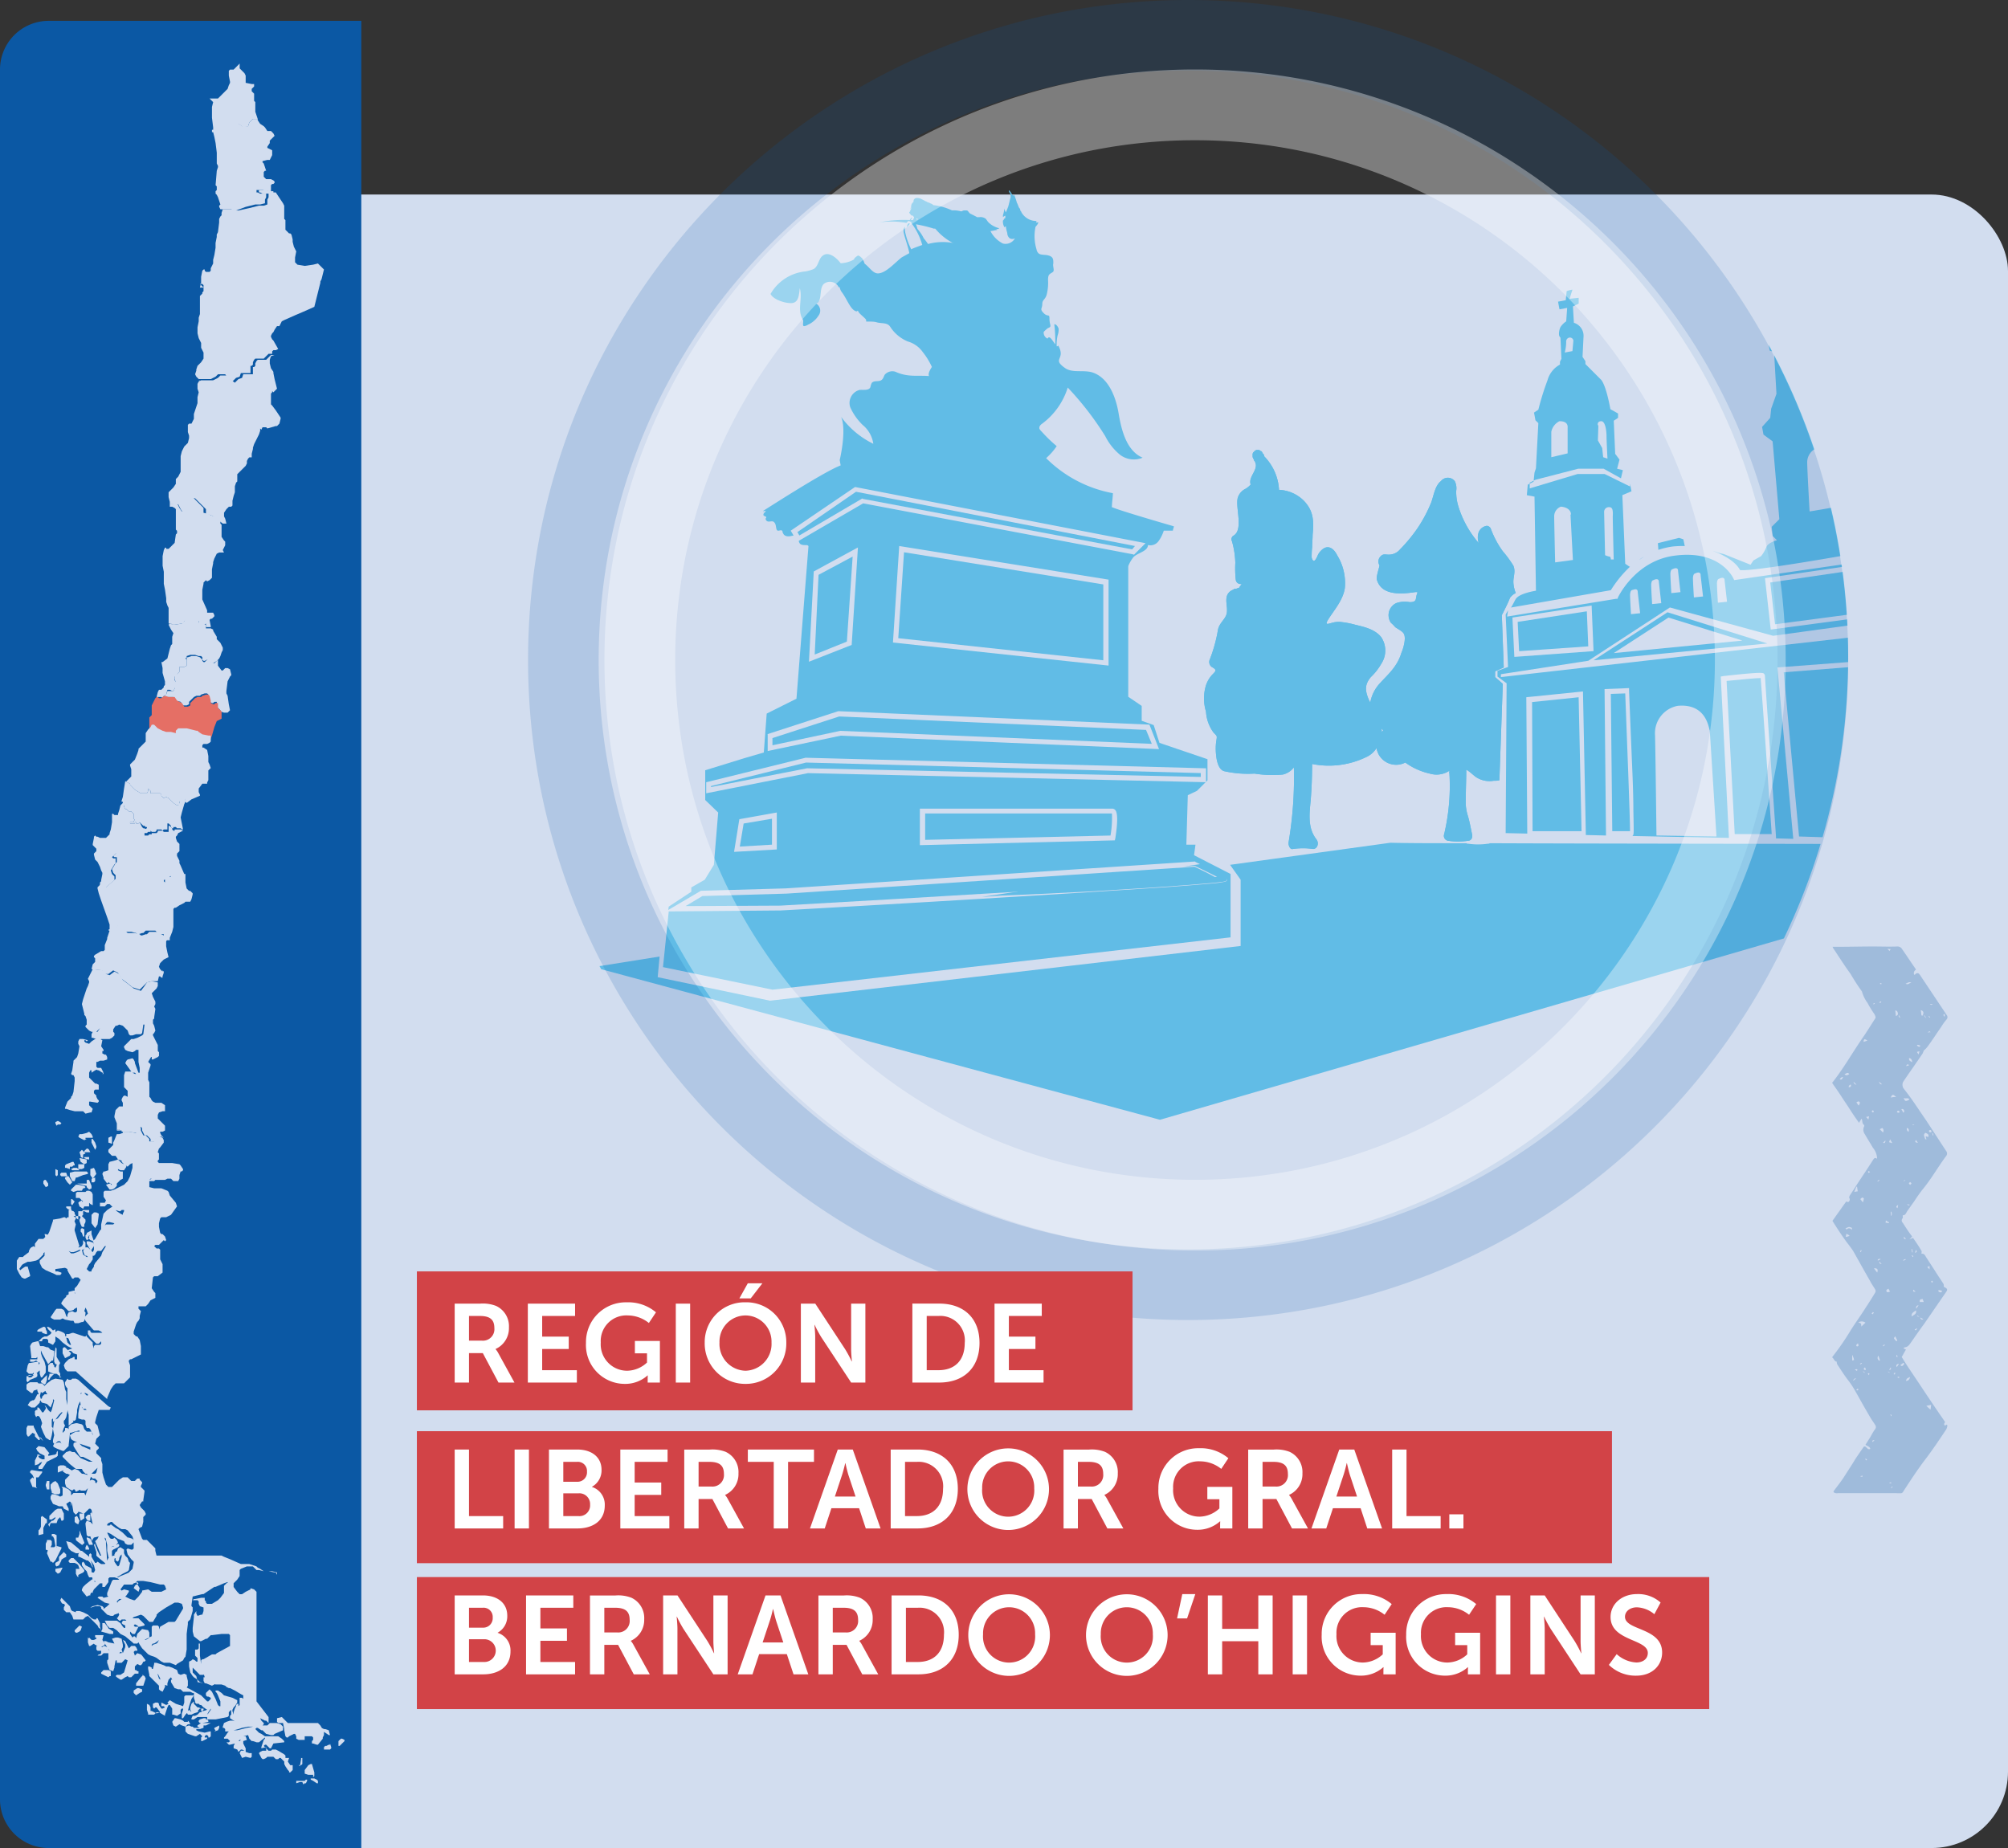 <?xml version="1.0" encoding="UTF-8"?><svg xmlns="http://www.w3.org/2000/svg" xmlns:xlink="http://www.w3.org/1999/xlink" width="289" height="266" viewBox="0 0 289 266">
  <rect x="0" y="0" width="289" height="266" fill="#333333" stroke="none"/>
  <defs>
    <clipPath id="clip-path">
      <ellipse id="Elipse_11" data-name="Elipse 11" cx="95.5" cy="94.5" rx="95.5" ry="94.5" transform="translate(-0.336 0.453)" fill="none" stroke="#d24347" stroke-width="1"/>
    </clipPath>
  </defs>
  <g id="Grupo_7553" data-name="Grupo 7553" transform="translate(-1394 -4417)">
    <rect id="Rectángulo_5308" data-name="Rectángulo 5308" width="289" height="238" rx="11" transform="translate(1394 4445)" fill="#d2ddef"/>
    <g id="Grupo_7525" data-name="Grupo 7525" transform="translate(-71 -20)">
      <g id="Enmascarar_grupo_29" data-name="Enmascarar grupo 29" transform="translate(1540.335 4436.547)" clip-path="url(#clip-path)">
        <g id="Bernardo_OHiggins-_icono" transform="translate(10.063 27.836)">
          <g id="Grupo_6204" data-name="Grupo 6204" transform="translate(0 0)">
            <path id="Trazado_24537" data-name="Trazado 24537" d="M109.2,58s-.207.622-1.52.622h-1.728c-.415,0-1.106-.415-.622.415a9.662,9.662,0,0,1,.622,2.35h1.313c.622,0,1.313.415,1.935,0a5.569,5.569,0,0,1,1.313-.622,1.671,1.671,0,0,1-1.106-1.106A4.775,4.775,0,0,1,109.2,58Z" transform="translate(-62.894 -25.105)" fill="#61bce6"/>
            <path id="Trazado_24538" data-name="Trazado 24538" d="M79.4,77.407c0-.138.138-.138.138-.207h0Z" transform="translate(-54.936 -31.036)" fill="#61bce6"/>
            <g id="Grupo_6199" data-name="Grupo 6199" transform="translate(10.021)">
              <path id="Trazado_24539" data-name="Trazado 24539" d="M79.13,141.3l-4.077.691-.553,3.317,4.63-.276Z" transform="translate(-63.443 -50.838)" fill="#61bce6"/>
              <path id="Trazado_24540" data-name="Trazado 24540" d="M107.5,98.17l29.509,3.179V90.43l-28.68-4.63Z" transform="translate(-73.637 -33.693)" fill="#61bce6"/>
              <path id="Trazado_24541" data-name="Trazado 24541" d="M90.653,89.326,90.1,100.8l4.63-1.866L95.56,86.7Z" transform="translate(-68.262 -33.971)" fill="#61bce6"/>
              <path id="Trazado_24542" data-name="Trazado 24542" d="M135.066,121.935,90.906,120,81.3,123.11v1.037l9.744-2.073h0l44.851,1.866Z" transform="translate(-65.543 -44.258)" fill="#61bce6"/>
              <path id="Trazado_24543" data-name="Trazado 24543" d="M136.454,151.3l-58.742,3.87h0l-12.094.346L63.2,156.967l13.614-.069c16.033-.9,56.046-3.248,62.888-3.939C138.735,152.406,137.215,151.646,136.454,151.3Z" transform="translate(-59.952 -53.927)" fill="#61bce6"/>
              <path id="Trazado_24544" data-name="Trazado 24544" d="M95.83,74.168l.138.069,38.7,7.256.415-.484L94.931,73.2,86.5,79.005l.276.484Z" transform="translate(-67.15 -29.8)" fill="#61bce6"/>
              <path id="Trazado_24545" data-name="Trazado 24545" d="M134.933,106.114l.207-1.52h-1.313l.207-7.118,1.313-.622,1.52-1.52V92.293l-6.911-2.35-.829-2.557-1.728-.622V84.622l-1.935-1.313v-18.8a5,5,0,0,1,.76-1.313c.622-.622,2.073-.829,2.073-1.728a1.454,1.454,0,0,0,1.52-.553,5.225,5.225,0,0,0,.76-1.52h1.313c0-.207.138-.415.138-.622,0,0-9.813-2.833-8.915-2.833,0-.622.138-1.313.138-1.935a18.288,18.288,0,0,1-9.606-5.045,8.8,8.8,0,0,0,1.52-1.728,20.349,20.349,0,0,1-2.142-2.073c-.207-.207-.415-.415-.346-.622,0-.207.207-.415.415-.553a10.259,10.259,0,0,0,3.663-5.183,43.751,43.751,0,0,1,5.39,6.98,8.228,8.228,0,0,0,2.142,2.7,3.282,3.282,0,0,0,3.248.415c-2.281-.968-3.041-3.87-3.455-6.358s-1.52-5.252-3.87-5.943c-1.313-.346-2.833.138-3.87-.622-1.935-1.382.207-1.175-.968-3.248,0,.138-.138.138-.207.138a5.928,5.928,0,0,1,.138-1.589,2.352,2.352,0,0,0,.138-.968c-.138-.346-.346-.622-.622-.622a20.412,20.412,0,0,1,.138,2.9c-.415-.553-.829-1.382-1.106-.829a.925.925,0,0,1-.553-.968,4.471,4.471,0,0,1,.622-.553c.622-.207.207-.415.207-1.313,0-.829-.207-.207-.829-.829s-.207-.622-.207-1.313c0-.622.415-.622.622-1.313a6.836,6.836,0,0,0,.207-2.142c0-.829.207-.829.622-1.106.415-.207,0-.829.138-1.313,0-.415,0-.76-.346-.968-.553-.346-1.313-.138-1.728-.415a.955.955,0,0,1-.346-.622,6.481,6.481,0,0,1-.138-3.248,1.632,1.632,0,0,0,.415-.622H112.2c0-.138,0-.138.138-.207a2.454,2.454,0,0,1-2.281-1.313c0-.138-.138-.138-.138-.207a.38.38,0,0,0-.138-.346c-.138-.207-.207-.553-.346-.76a7.408,7.408,0,0,0-.415-1.175.135.135,0,0,1-.138.138c-.207-.207-.346-.553-.553-.76-.138.207.138.415.207.622v.415c-.138.415-.207.829-.346,1.313-.138.346-.207.553-.346.829a1.806,1.806,0,0,1-.207-.553,4.841,4.841,0,0,1-.207.968v.276a.921.921,0,0,1,.346-.207v.346c-.138,0-.138.138-.207.138a.256.256,0,0,1-.138.207,1.646,1.646,0,0,0,.207.968l.207-.138a4.841,4.841,0,0,0,.207.968.99.99,0,0,0,.346.76.749.749,0,0,0,.76,0,1.537,1.537,0,0,1-1.728.76,4.1,4.1,0,0,1-1.8-1.8c.346,0,.622-.138.968-.138L106.461,16c.138,0,.346,0,.415-.138a3.3,3.3,0,0,1-1.52-.829c-.207-.207-.346-.553-.553-.622a1.255,1.255,0,0,0-.76-.138H103.7c-.207-.138-.415-.207-.622-.346-.138,0-.207-.138-.346-.138l-.138-.138c-.138-.138-.207-.346-.415-.346h-.346c-.138,0-.346.138-.415.138A4.039,4.039,0,0,0,100.1,13.3a8.666,8.666,0,0,0-2.7-.76c-.138-.138-.207-.207-.346-.207-.138-.138-.346-.138-.415-.207-.138,0-.207-.138-.346-.138-.207-.138-.415-.207-.622-.346-.346-.138-.76-.207-.968,0a.38.38,0,0,0-.138.346.256.256,0,0,1-.138.207.785.785,0,0,0-.207.553c0,.138-.138.207-.138.415l.138-.346v.207c0,.138-.138.207-.138.346s-.138.138-.138.207c0,.138.138.207.207.346a.38.38,0,0,0,.346.138c0,.138.138.138.138.207,0,.138-.138.346-.138.415H94.16l.207-.346c-.138,0-.207.138-.346.346h-.138a17.947,17.947,0,0,0-4.285.346,12.52,12.52,0,0,1,3.939.069l.276-.276c.138,0,.346.138.415.138a.788.788,0,0,0,.207.415,9.345,9.345,0,0,1,1.382,2.9c-.553.207-1.175.415-1.589.622A10.106,10.106,0,0,1,93.4,16.62a2.375,2.375,0,0,1-.069-.968h0a.921.921,0,0,0-.207.346v.415c.207.968.622,1.935.829,3.041-.346.207-.76.415-1.106.622-.829.622-2.142,2.142-3.248,2.281-.829.138-1.313-.829-2.073-1.382a3.7,3.7,0,0,0-.346-.76c-.138-.138-.415-.415-.622-.415-.207.138-.553.346-.553.553a4.121,4.121,0,0,1-1.935.553c-.622-.829-1.728-1.728-2.557-1.106-.622.415-.622,1.52-1.313,1.935a5.838,5.838,0,0,1-1.175.346,6.5,6.5,0,0,0-5.045,3.248c.415.829,2.142,1.382,3.11,1.313.968-.138.968-1.175,1.106-2.142.415,1.589-.415,3.11.415,4.492.207.207-.138.968.207.968a1.319,1.319,0,0,0,.553-.207,3.461,3.461,0,0,0,1.52-1.313,1.177,1.177,0,0,0-.346-1.728c.968-.415.346-2.073,1.106-2.833a1.426,1.426,0,0,1,2.073.346c0,.138.138.138.207.138a1.729,1.729,0,0,0,.346.76c.622.829,1.106,2.142,1.728,2.557s.415-.207.622.207S87.94,28.99,87.733,29.2s.829,0,1.52.207,1.52,0,1.935.622a5.527,5.527,0,0,0,2.557,2.142,3.952,3.952,0,0,1,2.142,1.52A9.924,9.924,0,0,1,97.2,35.832c-.346.553-.553.968-.415,1.313-1.589-.138-3.041.207-4.838-.622a1.453,1.453,0,0,0-1.52.415c-.207.346-.207.622-.553.829-.415.207-.968,0-1.313.346a2.2,2.2,0,0,0-.207.622c-.207.553-1.106.346-1.589.415a1.94,1.94,0,0,0-1.313,2.488,8.175,8.175,0,0,0,1.8,2.557,4.281,4.281,0,0,1,1.52,2.7,12.543,12.543,0,0,1-4.63-3.87c.829,1.935-.207,6.22-.207,6.22l.138.76c-2.557.968-11.126,6.565-11.2,6.565h.553c-.138,0-.138,0-.207.138-.207.138-.346.346-.207.553.138,0,.207.138.346.138v.138c-.207.138,0,.553.346.553s.622-.138.829.138c.346.346.138,1.175.553,1.175.207,0,.415-.138.553,0s0,.207.138.346c.138.415.622.553,1.175.415a2.993,2.993,0,0,0,.346-.069l-.415-.691,9.26-6.289,41.81,8.086-1.659,1.659-.207-.069-38.77-7.325-9.26,5.39a.415.415,0,0,0,.069.276c.138.346.622.346.968.346a.38.38,0,0,1,.346.138L77.712,83.585l-4.285,2.142-.415,5.6-2.833.829-5.6,1.728v4.285l1.866,1.8-.622,7.533-1.313,2.142-1.935,1.106v.622l-3.248,2.142-.069.484,4.7-2.764,12.232-.346,58.88-3.87.069.069c.138.069,3.663,1.728,4.354,2.211l.207.138v.207c-.069.276-.276.276-1.037.415q-.726.1-2.073.207c-1.659.138-4.146.346-7.256.553-5.321.346-12.716.829-21.976,1.382-15.826.967-31.79,1.866-31.928,1.866h0l-16.1.138-.829,8.017,15.757,3.248,65.929-7.533V108.81ZM94.989,14.477c.138,0,.138,0,.207.138h-.207ZM100.31,18a8.209,8.209,0,0,0-3.663.138,8.634,8.634,0,0,0-.622-.829,5.637,5.637,0,0,0-.76-1.175.761.761,0,0,1-.207-.415c0-.069-.138-.346-.138-.415a19.84,19.84,0,0,1,2.557.622h.207A8.432,8.432,0,0,0,100.241,18C100.31,17.933,100.31,17.933,100.31,18ZM92.5,61.609l30.131,4.838v12.37L91.6,75.5ZM80.2,65.272l6.358-3.455-.9,14.029-6.151,2.419ZM73.5,88.7l10.228-3.317h.069l44.713,1.935,1.382,3.524L84.07,88.907l-10.5,2.211V88.7Zm1.382,16.586-6.151.346.76-4.7,5.39-.967ZM64.72,97.2V95.61l14.305-3.525h.069l57.567,1.52v2L79.371,94.3Zm58.88,6.5-.069.276-28.058.691V99.411h27.712a.6.6,0,0,1,.415.207C124.083,100.171,123.807,102.383,123.6,103.7Z" transform="translate(-58.5 -10.4)" fill="#61bce6"/>
              <path id="Trazado_24546" data-name="Trazado 24546" d="M109.507,17.3h0a.919.919,0,0,0-.207.553c.138-.207.346-.276.415-.553Z" transform="translate(-74.193 -12.532)" fill="#61bce6"/>
              <path id="Trazado_24547" data-name="Trazado 24547" d="M113.1,140.2V144l26.676-.622a14.886,14.886,0,0,0,.207-3.179Z" transform="translate(-75.367 -50.498)" fill="#61bce6"/>
              <path id="Trazado_24548" data-name="Trazado 24548" d="M68.5,132.986v.138l13.822-2.7h.069l56.6,1.244v-.553L82.183,129.6Z" transform="translate(-61.589 -47.223)" fill="#61bce6"/>
            </g>
            <path id="Trazado_24549" data-name="Trazado 24549" d="M149.848,154.086c3.179-.207,5.6-.415,7.256-.553q1.348-.1,2.073-.207c.76-.069.968-.138,1.037-.415l.069-.276-.207-.138c-.484-.346-2.419-1.244-3.524-1.8l-2.7.415,1.659-.138c.76.346,2.281,1.106,3.248,1.589-3.248.346-13.96,1.037-26.054,1.728l-7.809,1.175,2.9-.207C137.132,154.916,144.527,154.432,149.848,154.086Z" transform="translate(-68.992 -53.742)" fill="#61bce6"/>
            <path id="Trazado_24550" data-name="Trazado 24550" d="M246.2,116l-6.7.691.069,18.59h7.049Z" transform="translate(-104.394 -43.022)" fill="#61bce6"/>
            <path id="Trazado_24551" data-name="Trazado 24551" d="M257.973,115.2l-2.073.069.207,19.765h2.557C258.664,133.1,258.25,122.525,257.973,115.2Z" transform="translate(-109.46 -42.775)" fill="#61bce6"/>
            <path id="Trazado_24552" data-name="Trazado 24552" d="M305.1,109.3l-13.2,1.037,2.211,23.635c4.216.138,11.541.346,13.13.415C307.242,132.244,306,118.56,305.1,109.3Z" transform="translate(-120.582 -40.952)" fill="#61bce6"/>
            <path id="Trazado_24553" data-name="Trazado 24553" d="M281.175,134.46H286.5c-.276-4.216-1.382-20.041-1.589-22.46-.691,0-2.833.207-4.907.415Z" transform="translate(-116.905 -41.786)" fill="#61bce6"/>
            <g id="Grupo_6200" data-name="Grupo 6200" transform="translate(87.891 37.387)">
              <path id="Trazado_24554" data-name="Trazado 24554" d="M214.179,98.156l-1.106-.968v-.829l1.244-.553-.276-7.533s.829-1.589,1.175-2.488a2.112,2.112,0,0,1,.829-.691A4.717,4.717,0,0,1,215.7,83.5c0-.829.346-1.52,0-2.35a16.049,16.049,0,0,0-1.52-2.073,13.277,13.277,0,0,1-1.728-3.248.686.686,0,0,0-.553-.415,1.469,1.469,0,0,0-1.244,1.106,2.388,2.388,0,0,0,.069,1.382,14.524,14.524,0,0,1-2.972-5.39,7,7,0,0,1-.276-2.142,2.265,2.265,0,0,0-.207-1.382,1.265,1.265,0,0,0-2,0c-.829.622-1.037,2.073-1.382,3.041a20.465,20.465,0,0,1-1.935,3.663,22.7,22.7,0,0,1-2.557,3.11,2.082,2.082,0,0,1-1.659.76c-.484,0-.76-.138-1.106.207a1.045,1.045,0,0,0-.207,1.313c.069.138-.553,1.728-.346,2.142a2.4,2.4,0,0,0,1.037,1.382c1.244.76,3.11.553,4.492.346h.276v.138c-.346.76.069,1.313-1.106,1.313a3.752,3.752,0,0,0-1.935.138,1.922,1.922,0,0,0-.76,2.833A5.276,5.276,0,0,1,198.7,90c.276.207,1.106.622,1.244.968.346.622-.069,2.073-.346,2.7-.622,2.073-1.935,3.11-3.179,4.492a5.493,5.493,0,0,0-1.313,2.7l-.207-.415c-.553-1.313-.622-2.142.276-3.248a8.173,8.173,0,0,0,1.52-1.935,3.452,3.452,0,0,0,0-3.8c-.9-1.175-2.557-1.52-3.732-1.8a12.448,12.448,0,0,0-2.211-.415,3.423,3.423,0,0,0-1.175.138c-.553.138-1.106.415-.484-.553.829-1.313,2.073-2.7,2.35-4.423a7.649,7.649,0,0,0-1.106-4.768c-.553-1.106-1.451-1.589-2.35-.622a2.058,2.058,0,0,0-.484.76c-.207.415-.553,1.175-.829.207a11.714,11.714,0,0,1,.069-1.52c0-.622.069-1.175.069-1.8.207-2.073.069-3.455-1.244-4.838a5.348,5.348,0,0,0-3.594-1.589,7.466,7.466,0,0,0-2.142-4.838v-.069c0-.138-.069-.207-.207-.346l-.069-.138c-.069-.138-.069-.138-.207-.207h-.069A.276.276,0,0,0,179,64.5h-.276c-.069,0-.207.138-.276.138-.069.138-.069.138-.207.207,0,.138-.069.138-.069.207v.415c0,.138.069.138.069.207s.069.069.069.138h0c0,.069.069.069.069.138v.069h0l.069.069h0c.76,1.175-.968,2.211-.553,3.386a3.013,3.013,0,0,1-.76.622,2.108,2.108,0,0,0-1.106,1.313c-.346,1.382.829,4.492-.553,5.39a.6.6,0,0,0-.276.829,12.617,12.617,0,0,1,.484,3.11,15.173,15.173,0,0,0,.069,2.488.7.7,0,0,0,.829.553c-.069.207-.276.346-.346.553-.207,0-.276.138-.484.138-.069,0-.276,0-.346.138a1.449,1.449,0,0,0-.76.553c-.553.829,0,1.935-.207,2.9-.207.829-1.037,1.313-1.244,2.281a21.759,21.759,0,0,1-1.175,4.285.885.885,0,0,0,.276,1.106c.76.415.622.553.069,1.106a4.225,4.225,0,0,0-.9,1.52,6.476,6.476,0,0,0,0,3.8,5.587,5.587,0,0,0,1.106,3.041c.553.553.484.415.346,1.382a7.786,7.786,0,0,0,0,1.8c.069.829.346,2.142,1.175,2.35a15.66,15.66,0,0,0,4.354.346,16.236,16.236,0,0,0,4.077.138,2.807,2.807,0,0,0,1.589-1.037h0a55.821,55.821,0,0,1-.76,10.781c-.069.415.207,1.106.622.968a10.207,10.207,0,0,1,2.9,0c.622,0,.9-.829.484-1.382-1.244-1.589-1.037-3.525-.829-5.6.138-1.728.207-3.455.207-5.252a12.35,12.35,0,0,0,8.017-1.106A3.385,3.385,0,0,0,196,107.416a3.9,3.9,0,0,0,.276.829,2.864,2.864,0,0,0,3.87,1.244,9.568,9.568,0,0,0,3.525,1.589,3.372,3.372,0,0,0,2.833-.415v.069c-.069.138,0,.276,0,.415a30.062,30.062,0,0,1-.76,8.638.716.716,0,0,0,.622.968,9.263,9.263,0,0,0,2.764,0c.484,0,.76-.415.622-.968-.207-.967-.346-1.8-.622-2.7a6.461,6.461,0,0,1-.276-2.281c0-1.451.069-2.833.069-4.285.553.276,1.175.968,1.589,1.175a3.514,3.514,0,0,0,2.35.415,3.365,3.365,0,0,0,.829-.069Zm-17.415,6.98a1.522,1.522,0,0,0-.069-.553l.276.276A.955.955,0,0,0,196.764,105.135Z" transform="translate(-171.18 -64.5)" fill="#61bce6"/>
            </g>
            <g id="Grupo_6201" data-name="Grupo 6201" transform="translate(87.891 37.387)">
              <path id="Trazado_24555" data-name="Trazado 24555" d="M214.179,98.156l-1.106-.968v-.829l1.244-.553-.276-7.533s.829-1.589,1.175-2.488a2.112,2.112,0,0,1,.829-.691A4.717,4.717,0,0,1,215.7,83.5c0-.829.346-1.52,0-2.35a16.049,16.049,0,0,0-1.52-2.073,13.277,13.277,0,0,1-1.728-3.248.686.686,0,0,0-.553-.415,1.469,1.469,0,0,0-1.244,1.106,2.388,2.388,0,0,0,.069,1.382,14.524,14.524,0,0,1-2.972-5.39,7,7,0,0,1-.276-2.142,2.265,2.265,0,0,0-.207-1.382,1.265,1.265,0,0,0-2,0c-.829.622-1.037,2.073-1.382,3.041a20.465,20.465,0,0,1-1.935,3.663,22.7,22.7,0,0,1-2.557,3.11,2.082,2.082,0,0,1-1.659.76c-.484,0-.76-.138-1.106.207a1.045,1.045,0,0,0-.207,1.313c.069.138-.553,1.728-.346,2.142a2.4,2.4,0,0,0,1.037,1.382c1.244.76,3.11.553,4.492.346h.276v.138c-.346.76.069,1.313-1.106,1.313a3.752,3.752,0,0,0-1.935.138,1.922,1.922,0,0,0-.76,2.833A5.276,5.276,0,0,1,198.7,90c.276.207,1.106.622,1.244.968.346.622-.069,2.073-.346,2.7-.622,2.073-1.935,3.11-3.179,4.492a5.493,5.493,0,0,0-1.313,2.7l-.207-.415c-.553-1.313-.622-2.142.276-3.248a8.173,8.173,0,0,0,1.52-1.935,3.452,3.452,0,0,0,0-3.8c-.9-1.175-2.557-1.52-3.732-1.8a12.448,12.448,0,0,0-2.211-.415,3.423,3.423,0,0,0-1.175.138c-.553.138-1.106.415-.484-.553.829-1.313,2.073-2.7,2.35-4.423a7.649,7.649,0,0,0-1.106-4.768c-.553-1.106-1.451-1.589-2.35-.622a2.058,2.058,0,0,0-.484.76c-.207.415-.553,1.175-.829.207a11.714,11.714,0,0,1,.069-1.52c0-.622.069-1.175.069-1.8.207-2.073.069-3.455-1.244-4.838a5.348,5.348,0,0,0-3.594-1.589,7.466,7.466,0,0,0-2.142-4.838v-.069c0-.138-.069-.207-.207-.346l-.069-.138c-.069-.138-.069-.138-.207-.207h-.069A.276.276,0,0,0,179,64.5h-.276c-.069,0-.207.138-.276.138-.069.138-.069.138-.207.207,0,.138-.069.138-.069.207v.415c0,.138.069.138.069.207s.069.069.069.138h0c0,.069.069.069.069.138v.069h0l.069.069h0c.76,1.175-.968,2.211-.553,3.386a3.013,3.013,0,0,1-.76.622,2.108,2.108,0,0,0-1.106,1.313c-.346,1.382.829,4.492-.553,5.39a.6.6,0,0,0-.276.829,12.617,12.617,0,0,1,.484,3.11,15.173,15.173,0,0,0,.069,2.488.7.7,0,0,0,.829.553c-.069.207-.276.346-.346.553-.207,0-.276.138-.484.138-.069,0-.276,0-.346.138a1.449,1.449,0,0,0-.76.553c-.553.829,0,1.935-.207,2.9-.207.829-1.037,1.313-1.244,2.281a21.759,21.759,0,0,1-1.175,4.285.885.885,0,0,0,.276,1.106c.76.415.622.553.069,1.106a4.225,4.225,0,0,0-.9,1.52,6.476,6.476,0,0,0,0,3.8,5.587,5.587,0,0,0,1.106,3.041c.553.553.484.415.346,1.382a7.786,7.786,0,0,0,0,1.8c.069.829.346,2.142,1.175,2.35a15.66,15.66,0,0,0,4.354.346,16.236,16.236,0,0,0,4.077.138,2.807,2.807,0,0,0,1.589-1.037h0a55.821,55.821,0,0,1-.76,10.781c-.069.415.207,1.106.622.968a10.207,10.207,0,0,1,2.9,0c.622,0,.9-.829.484-1.382-1.244-1.589-1.037-3.525-.829-5.6.138-1.728.207-3.455.207-5.252a12.35,12.35,0,0,0,8.017-1.106A3.385,3.385,0,0,0,196,107.416a3.9,3.9,0,0,0,.276.829,2.864,2.864,0,0,0,3.87,1.244,9.568,9.568,0,0,0,3.525,1.589,3.372,3.372,0,0,0,2.833-.415v.069c-.069.138,0,.276,0,.415a30.062,30.062,0,0,1-.76,8.638.716.716,0,0,0,.622.968,9.263,9.263,0,0,0,2.764,0c.484,0,.76-.415.622-.968-.207-.967-.346-1.8-.622-2.7a6.461,6.461,0,0,1-.276-2.281c0-1.451.069-2.833.069-4.285.553.276,1.175.968,1.589,1.175a3.514,3.514,0,0,0,2.35.415,3.365,3.365,0,0,0,.829-.069Zm-17.415,6.98a1.522,1.522,0,0,0-.069-.553l.276.276A.955.955,0,0,0,196.764,105.135Z" transform="translate(-171.18 -64.5)" fill="#61bce6"/>
            </g>
            <g id="Grupo_6202" data-name="Grupo 6202" transform="translate(143.952 60.746)">
              <path id="Trazado_24556" data-name="Trazado 24556" d="M252.3,105.211,262.943,98.3l14.374,4.492Zm10.781-6.151-7.878,5.114,18.521-1.8Z" transform="translate(-252.3 -98.3)" fill="#61bce6"/>
            </g>
            <path id="Trazado_24557" data-name="Trazado 24557" d="M304.442,95.22,303.751,89,289.1,91.142l.691,6.012Z" transform="translate(-119.717 -34.681)" fill="#61bce6"/>
            <path id="Trazado_24558" data-name="Trazado 24558" d="M246.659,103.145l-.207-5.045L236.5,99.62l.207,4.216Z" transform="translate(-103.467 -37.492)" fill="#61bce6"/>
            <g id="Grupo_6203" data-name="Grupo 6203" transform="translate(130.13 0.415)">
              <path id="Trazado_24559" data-name="Trazado 24559" d="M314.331,104.348l-18.659-6.911L294.7,89.9h.346l-6.22-3.179-22.46,3.248-.138-.276c-.069-.138-1.935-4.077-8.362-3.248-5.736.691-8.224,6.012-8.224,6.012l-.069.207h-.207l-15.687,2.557.138-.9c-.207.346-.346.622-.346.622l.346,7.533-1.52.553v.829l1.313.968-.138,21.562,3.11.069-.138-19.627,8.155-.829.415,20.663,2.9.069-.207-21.078,3.525-.138v.346c0,.069.207,5.183.415,10.228q.207,4.457.207,7.049c.069,3.386.069,3.386-.069,3.594l-.069.069,13.891.276-1.175-23.22.346-.069c5.529-.622,5.736-.484,5.874-.346a.524.524,0,0,1,.138.276c0,.346,1.037,15.273,1.59,23.151v.276l2.488.069-2.281-24.672,14.582-1.106.069.346c0,.069.622,6.427,1.244,12.785.9,9.468,1.037,12.094.967,12.923l3.939.069,22.322-1.935Zm-27.436-17,.829,7.6-16.1,2.142-.829-7.395ZM264.366,89.7c.622-.207.622.207.622.346l.346,3.041-1.313.138s-.138-2.142-.138-2.833C263.951,89.7,264.159,89.835,264.366,89.7Zm-3.455-.76c.622-.207.622.207.622.346l.346,3.041-1.313.138s-.138-2.142-.138-2.833C260.5,88.937,260.7,89.075,260.911,88.937Zm-3.248-.622c.622-.207.622.207.622.346l.346,3.041-1.313.138s-.138-2.142-.138-2.833C257.248,88.315,257.455,88.453,257.663,88.315ZM254.9,89.9c.622-.207.622.207.622.346l.346,3.041-1.313.138s-.138-2.142-.138-2.833C254.484,89.9,254.691,90.042,254.9,89.9Zm-3.041,1.451c.622-.207.622.207.622.346l.346,3.041-1.313.138s-.138-2.142-.138-2.833C251.443,91.355,251.65,91.425,251.857,91.355Zm-6.012,2.281.276,6.565-11.4.829-.276-5.667Zm9.33,33.1s-.138-12.094-.207-14.444a4.015,4.015,0,0,1,3.248-4.216c4.285-.415,4.492,3.455,4.63,3.525l.967,15.273ZM298.3,100.478c-.138.415-7.671-3.11-7.671-3.11l-57.843,6.565v-.415l12.578-1.935,11.748-7.671,14.858,4.077,18.659-2.557s7.325,3.525,7.74,3.525C298.851,98.957,298.3,100.063,298.3,100.478Z" transform="translate(-232.3 -34.272)" fill="#61bce6"/>
              <path id="Trazado_24560" data-name="Trazado 24560" d="M249.474,74.362a16.923,16.923,0,0,1,2.764-3.386h-.069l-.622-.415-.415-9.882,1.313-.553-.207-1.106v.415l-3.663-1.8h-3.87L237.8,59.711v-.829l.829-.415,6.151-1.589h3.663l2.488,1.382.276-1.175-.829-.207.346-1.313-.622-.829-.207-4.768.622-.415V48.93l-1.106-.622s-.553-3.248-1.313-4.216l-2.281-2.281V41.4l-.415-.622.138-2.833a1.953,1.953,0,0,0-1.382-2.073l-.138-2.35.829-.415v-.829l-1.313.138.415-1.313a4.7,4.7,0,0,0-.829.207l-.138,1.313-1.106.207.207,1.106,1.106-.207-.138,1.935a2.912,2.912,0,0,0-.829.829,2.368,2.368,0,0,0-.207,1.106.724.724,0,0,0,.207.415l.138,3.041-.207.415v.415a3.677,3.677,0,0,0-1.8,2.281,37.9,37.9,0,0,0-1.313,4.216l-.622.415.207,1.106.415.415-.346,6.5-.207.622-.138,1.313-.829.415-.138,1.52,1.106.207.207,13.545s-2.35.346-2.9,1.175c-.207.346-.415.829-.691,1.244ZM249.2,62.406c.415,0,.622.207.553,1.313,0,1.106.138,6.22.138,6.22h-.415s0-.415-.207-.415a2.088,2.088,0,0,1-.622-.207l-.138-6.22A.677.677,0,0,1,249.2,62.406Zm-1.52-11.748c-.138,0-.207-.622.415-.622s.76,1.52.76,2.142.138,3.248.138,3.248l-.622-.207-.138-1.313-.622-1.106Zm-4.63-12.025a.568.568,0,0,1,.415-.622.513.513,0,0,1,.622.415h0l-.138,1.52-1.106.207A6.087,6.087,0,0,0,243.047,38.633Zm-2.142,12.923a2.182,2.182,0,0,1,1.175-1.52c1.313,0,1.175.829,1.175.968v3.663l-2.35.553Zm1.382,10.781c1.52.138,1.52,1.175,1.382,1.175l.346,6.5-2.557.346s-.138-5.805-.138-6.7A1.491,1.491,0,0,1,242.287,62.337Z" transform="translate(-233.165 -17.209)" fill="#61bce6"/>
              <path id="Trazado_24561" data-name="Trazado 24561" d="M261.8,87.184c.207-.138.484-.346.691-.484A4.194,4.194,0,0,0,261.8,87.184Z" transform="translate(-241.413 -34.385)" fill="#61bce6"/>
              <path id="Trazado_24562" data-name="Trazado 24562" d="M281.039,65.25c1.451.276,14.029-1.866,21.7-3.317h.138l4.838,2.764-.415-1.106-.415-.207-.346-1.313-2.281-1.8.829-.622v-.967L303.5,57.3l-1.382-12.163,1.52-.76V43.273l-2.9-2.488.138-1.313-.829-1.106-.553-5.805.829-.207-.207-1.106-1.8-2.281s-.138-2.557-1.313-3.525a24.446,24.446,0,0,1-3.11-3.11l-.138-3.248a10.628,10.628,0,0,1-.138-1.313c-.138-1.313-2.281-1.8-2.281-1.8l-.138-2.35,1.728-.553-.207-1.106-1.728.553.138-1.52-1.106.415-.138,1.52-1.313.553v.968l1.52-.553.138,2.35a3.077,3.077,0,0,0-1.175,1.8c0,.829.415,4.492.415,4.492l-.76,1.728a12.951,12.951,0,0,0-1.8,2.488c-.207.622-.622,4.492-.622,4.492l-1.175,1.313.207,1.106.622.207.346,6.012-.76,2.142-.138,1.313-1.175,1.313.207,1.106,1.313.968.968,11.2L285.6,59.03l.138,1.313.622.622s-1.313.346-1.52.968a5.251,5.251,0,0,1-.76,1.313l-1.106.622-.415.622-3.8-1.52-.829-.207s-.346-.138-.829-.276C279.173,63.246,280.555,64.282,281.039,65.25Zm17-32.273c.622,0,.622.622.553,1.313a17.2,17.2,0,0,0,.346,3.248l-.829-.622L297.9,33.46C297.694,33.253,297.832,32.838,298.04,32.976Zm-3.87,15.895.553,7.325-3.663.622s-.346-6.012-.346-7.118a2.2,2.2,0,0,1,1.589-2.073C294.239,47.627,294.239,48.871,294.17,48.871Zm-4.63-13.752c.138-1.313.76-2.073,1.8-2.073,1.52,0,1.589.622,1.728.76l.415,4.285-3.8,1.313C289.747,39.4,289.4,36.432,289.539,35.119Z" transform="translate(-246.14 -11)" fill="#61bce6"/>
              <path id="Trazado_24563" data-name="Trazado 24563" d="M267.842,84.044a15.032,15.032,0,0,1,1.728-.069l-.207-.968-.622-.207-3.041.76.069.968A11.248,11.248,0,0,1,267.842,84.044Z" transform="translate(-242.618 -33.181)" fill="#61bce6"/>
            </g>
            <path id="Trazado_24564" data-name="Trazado 24564" d="M242.34,146.507l-2.833.276-4.008-.069v-.207h-1.037c-20.871-.069-45.335-.069-61.437-.138a.415.415,0,0,1-.276.069,9.733,9.733,0,0,1-2.833,0,.415.415,0,0,1-.276-.069c-4.63,0-8.431,0-10.919-.069l-23.082,3.179,1.52,2.142v9.537l-67.726,7.878L53.26,165.65l.276-2.972L44,164.2l81.547,21.976,136-39.53C256.23,146.576,249.665,146.507,242.34,146.507Z" transform="translate(-44 -52.382)" fill="#61bce6"/>
          </g>
        </g>
      </g>
      <g id="Grupo_6964" data-name="Grupo 6964" transform="translate(1541.335 4436.547)">
        <path id="Sustracción_137" data-name="Sustracción 137" d="M95,190a95.7,95.7,0,0,1-19.146-1.93,94.482,94.482,0,0,1-33.97-14.295,95.278,95.278,0,0,1-34.419-41.8A94.549,94.549,0,0,1,1.93,114.146a95.934,95.934,0,0,1,0-38.291,94.477,94.477,0,0,1,14.294-33.97,95.275,95.275,0,0,1,41.8-34.419A94.511,94.511,0,0,1,75.854,1.93a95.925,95.925,0,0,1,38.291,0,94.477,94.477,0,0,1,33.97,14.294,95.277,95.277,0,0,1,34.419,41.8,94.55,94.55,0,0,1,5.536,17.832,95.934,95.934,0,0,1,0,38.291,94.485,94.485,0,0,1-14.295,33.969,95.278,95.278,0,0,1-41.8,34.419,94.52,94.52,0,0,1-17.833,5.536A95.7,95.7,0,0,1,95,190ZM95,10.164a85.466,85.466,0,0,0-17.1,1.724A84.379,84.379,0,0,0,47.567,24.653,85.088,85.088,0,0,0,16.831,61.978,84.4,84.4,0,0,0,11.888,77.9a85.653,85.653,0,0,0,0,34.195,84.367,84.367,0,0,0,12.765,30.335,85.079,85.079,0,0,0,37.325,30.737A84.4,84.4,0,0,0,77.9,178.112a85.663,85.663,0,0,0,34.195,0,84.369,84.369,0,0,0,30.335-12.765,85.088,85.088,0,0,0,30.737-37.325,84.4,84.4,0,0,0,4.943-15.924,85.653,85.653,0,0,0,0-34.195,84.361,84.361,0,0,0-12.765-30.335,85.083,85.083,0,0,0-37.325-30.736A84.423,84.423,0,0,0,112.1,11.888,85.463,85.463,0,0,0,95,10.164Z" transform="translate(-0.336 0.453)" fill="#0b58a4" opacity="0.164"/>
        <path id="Sustracción_138" data-name="Sustracción 138" d="M85,170a85.631,85.631,0,0,1-17.131-1.727,84.533,84.533,0,0,1-30.394-12.79,85.245,85.245,0,0,1-30.8-37.4,84.6,84.6,0,0,1-4.953-15.955,85.848,85.848,0,0,1,0-34.261,84.545,84.545,0,0,1,12.79-30.394,85.25,85.25,0,0,1,37.4-30.8A84.583,84.583,0,0,1,67.869,1.727a85.831,85.831,0,0,1,34.261,0,84.533,84.533,0,0,1,30.394,12.79,85.245,85.245,0,0,1,30.8,37.4,84.6,84.6,0,0,1,4.953,15.955,85.848,85.848,0,0,1,0,34.261,84.545,84.545,0,0,1-12.79,30.394,85.25,85.25,0,0,1-37.4,30.8,84.577,84.577,0,0,1-15.955,4.953A85.63,85.63,0,0,1,85,170ZM85,10.185A75.367,75.367,0,0,0,69.922,11.7,74.408,74.408,0,0,0,43.17,22.962,75.034,75.034,0,0,0,16.063,55.878,74.4,74.4,0,0,0,11.7,69.922a75.533,75.533,0,0,0,0,30.156A74.4,74.4,0,0,0,22.961,126.83a75.035,75.035,0,0,0,32.917,27.106A74.435,74.435,0,0,0,69.922,158.3a75.544,75.544,0,0,0,30.156,0,74.4,74.4,0,0,0,26.752-11.257,75.029,75.029,0,0,0,27.106-32.917,74.436,74.436,0,0,0,4.36-14.044,75.558,75.558,0,0,0,0-30.156A74.419,74.419,0,0,0,147.038,43.17a75.036,75.036,0,0,0-32.916-27.106A74.449,74.449,0,0,0,100.078,11.7,75.37,75.37,0,0,0,85,10.185Z" transform="translate(10.664 10.453)" fill="#fff" opacity="0.365"/>
      </g>
    </g>
    <path id="CL-AI" d="M35.054,101.18h0l.173-.347v-.173h-.347l-.173.173h-.173l-.52-.173-.347-.347-.173-.173-.347-.347H32.8l-.173.173-.173.173h-.693v-.52h.693l.173-.347-.347-.52V98.06l.173-.173h.867l.52-.173,1.04-.52.347-.173.52-.52.173-.347.173-.347.347-1.213V93.9l-.347.173-.347.347-.52-.347-.347-.347v-.173l-.52-.173-.347-.52h-.52l-.52-.52v-.347l.347-.347.347-.347v-.347l.173-.347.347-.867h.347l.52-.173v-.173h.867l1.04.173V89.22l.173-.173.173-.173.173-.173.173.173v.347l.347.693h.347l.173.173.173.173.173.173v.347h.693v-.347l.693-.347h.173l.347.173h0l.173.347v.347l-.52.693-.173.173-.173.52.173.173v.867l-.173.173v.173l.173.173h1.907l1.04.173.173.173.347.52v.173l-.173.173h-.173l-.173.52v.52l-.173.347h-.693l-.173-.173-.173-.173h-.52l-.347.173H39.734l-.173.173h-1.04l.693-.347h-.173l-.173.173v1.04l.693.173H40.6l.867.347.173.173.173.52.867,1.04.173.52-.867,1.213-.693.347H40.6l-.173.173-.173.693v.52l.173.867.173.173h.173l.173.173.173.173.173.52-.173.173h0l-.173-.173-.173.173-.173.173-.173.173-.173.173h-.52l-.173.173.347.347h.347l.173.173v1.387l.173.347.173.347v1.213l-.693.52h-.52l-.173.173-.173,1.56.347.52.173.173v.693l-.693.347-.347.52-.347.347h-1.04v.347l.173.173.173.173-.173.693v.347l-.173.347-.173.173-.173.347-.347,1.04v.347l.173.173.173.173h.173l.347.52.173.867v1.213l-.693.347-.347.173-.347.173h-.173l-.173.173v.173l.173.52v1.733l-.173.173-.52.52-.173.173H34.014l-.173.173-.173.173-.347.52L32.8,127.7v.173h0l-1.387-1.213L30.2,125.62l-1.733-1.56h0l-.173-.173H27.08l-.347-.347-.173-.52.173-.347.52-.52.347-.173.173.173.52.347.173-.173v-.867l-.52-.173-.173-.173-.173-.173h-.52l.173-.173.52-.173-.693-.347-.693-.52-.52-.52-.52-.347H25v-.347l.173-.173.52-.347.52.173.347.173.173.173v.173l.173.347.173.693.347.347H27.6l-.347-.867-.347-.52v-.173h1.387l.173.173.173.173.347.173h.52l.347-.173.867.867v.347l.173.52v-.347l.173-.173h.693l.173-.173v-.347l-.173.173-.173.173h-.347l-.347-.347-.52-.52-.347-.52v-.52h.347v.173l.173.173h1.56l-.173-.173-.347-.173h-.693l-.173-.173-1.04-1.213-.173-.347v-.173l.173-.173.173-.173.173-.173-.173-.52-.173-.347-.173.52.173.173v.173l-.173,1.04-.173.173H29.16l-.52.173h-.52l-.173-.347H27.6l-.867-.173-.347-.173-.347.173h-.867l-.347-.173-.173-.173.693-1.04.173-.173h.693l.347.173.173.347.173.52.173.173.173.173h0l-.173-.173v-.347l.173-.347.52-.173.347.173h.173l.173-.173v-.52l-.347.173-.173.173-.52.173h-.173l-1.04-1.04v-.173l.347-.52.52-.52.173-.173v-.347l.693-.173h.173v.347l.173.52h0v-.173l-.173-.52v-.52l.347-.347.52-.867-.347-.347h-.52l-.173.173h-.173l-.52-.867-.173-.347v-.173l-.347-.173-1.387.173v.347h.347l.52.173v.173l-.173.173h-.52l-.347-.173-1.213-.52-.52-.347-.347-.693v-.347l.347-.347.347-.347v-.52l-.173.173v.173l-.52.52-.173.173-.347.173-.867.173H21.36l-.347.173-.347.173-.173.173-.347.52.173.173.173-.173.52-.347h.347l.347,1.213v.173l-.347.173-.347.173H20.84l-.347-.173-.347-.52-.347-.693V107.94l.347-.52h.52l.173-.173.693-.52v-.173l.173-.347.173-.173.347-.173.173.173v-.52l.52-.693h.693l.693-.693.173-.347.347-1.04.173-.52v-.173l1.04-.173.52-.173h.173l.173.173.173-.173h.693l.173.173.347.867-.173.693v.173l.693,2.253-.173.173h.173l.347-.173.173-.347v-.52l.347.347v.693l-.173.173-.173.173h-.52l-.347.173-.52.173H27.6l-.347-.173h0l-.173-.173.347.347.173.173h.347l.52-.173.347-.173h0l.173-.173h.173l.173.693.52.347h.173l-.173-.173H29.68l-.173-.173-.173-.52.173-.347.173-.173h.347l.693.693v1.04l-.347.52-.173.173-.347.693.347.347h.347v-.173l.347-.52v-.173l.173-.347.867-1.04.173-.52.52-.867h-.173l-.52.693h-.52l-.173.173-.173.347-.173.173h-.173v-.52l.173-.347v-.867l-.173-.347.347-.347.693-1.213.52-.52.173-.173.173-.173h1.04l.173-.173-.693-.173H32.8l-.173.173-.173.347v.173l-.347.347h-.173v-.693l.347-1.56.52-.52.52-.347.347-.173.173.173v.173l.173.173.173.173.52.347.347.173v-.173Zm0-5.027h0l-.347.173-.173.173-.347.347v.347h0l-.347.347-.347.173h-.347l-.52-.693h0l.52-.173h.173v.173h.173l-.173-.173-.347-.173-.173.173h0l-.52-.693V95.98l-.173-.52.173-.347h.173l.52-.173v-.867h0l.173-.347h0l.693-.173.52-.173h0l.52.52.347.173H35.4l.173.347h0l-.347.52h-.52l-.347-.173v.173h0l.347.173h.347v1.04Zm-11.614,28.6h-.173l-.173-.52v-.347l-.173-.693v-.173l.173-.347-.52-.347-.347.173h-.52v-.347h1.04v-.347h0l-.173.173H21.88v-.173l-.173-1.56h0l.173-.347.173-.173.693-.173h.173l.347,1.04v.693l.173.52.173.347h0l.173.347.173.693v.867h0l-.52.693Zm2.773,0-.693-.52h-.347l-.52-.173-.347-.173h0v-.867h0l.347-.347H25v.173l.173.173v.173h0l.173.173.173-.347h0v-.173h-.173l-.173-.347v-.867l.173-1.04v-.173h0l.173.173h0v1.213l.52.867-.173.347v.867l.173.347h0v-.173h0v.52h0l-.173.173h.347Zm-1.907-1.907h0l-.867-1.56-.347-.867v-.173h.52l.52.173h.173l.347.347.52.173h0v.347L25,122.327h-.173l-.173.173-.173.173-.173.173Zm6.414-22.88-.347-.173L30.2,99.62h-.867v-.173l-.52-.52h-.52V98.58h0v-.347l.173-.173H29.68l.173-.173H30.2l.347.173h0l.173.347v.173h0v1.387ZM27.774,119.38l-.173-.173-.693-.173h-.173l.347-.52h.173l.52-.173h.173l1.04.347.52.173h.173l.173-.173h0v.173h0v.173l-.173.347H27.774ZM28.12,96.5h-.347l-.173-.347-.173-.347v-.52h0l.693-.173h1.733l.173.173v.173l-.693.173-.867.347h-.173l-.173.52Zm-3.987,9.187h0l-.173-.347h0l.52-.173h0v-.173h-.52v-.173l-.173-.693h.173l.52.173h0l.347-.173.347-.347.173-.173h.173v.52l-.173,1.04h0l-.52.52h-.693ZM21.36,124.58l.173-.173h.52l.173-.173v-.173h0l-.173.173h-.52l-.173-.173-.173-.173.173-.867.173-.347h.173l1.04-.173h.173v.173l.173,1.04h0l-.173.173-.173.173-.347.173-.173.173h-.173l-.693.173Zm5.72-21.147h0l-.173-.347v-.173h0l.173-.173.173-.173V101.18h0v-.52h.173l.52.173h0l.173.173v.173l.173.347v.347l-.173.347h0l-.693.52h0l-.347.693ZM25,120.074h0l-.347-.173-.347-.173h0v-.347l-.173-.173h-.52l-.173.173v.173h-.52l.347-.347.173-.173h0l.347-.173h.347l.52-.347.347-.52.347-.173h0v1.733l-.347.52Zm6.067-16.814h0l-.52-.693v-1.04h0v-.173l.347-.347h.347l.347.173h0v.173l-.173,1.387-.347.52Zm-3.12-5.2h0l-.347-.173h0v-.173l.693-.693h.347l.867.173h0l.173.173h0l-.173.173h-.173l-.173.347h-.693l-.52.173Zm2.773-1.907h0l-.347-.52v-.867h0l.52-.173h0l.173.347.173.52h0l-.52.693Zm-1.213-5.547h0l-.693-.347-.173-.173h0l.173-.347h.347l.693-.173.347-.173.347.347.173.347v.173H29.68v.173h.173l-.347.173Zm-.173,9.88h0l-.52-.347h0l-.173-.52.173-.173.347-.173h0v.173H30.2v.693h-.693l-.173.347Zm-2.6,21.494h0l-.347-.693h0v-.693l.173-.173h.173l.173.173.52.52.173.173-.173.347h0l-.693.347Zm3.814-15.427h0l-.173-.173-.52-.867v-.347H30.2l.52.173.173.173h0v.347l-.347.52v.173Zm-3.12-11.787-.52-.173h-.173v-.347l.173-.173h0l.867-.347h.173l.173.347v.173h-.173l-.173.173h-.347v.347Zm2.08,8.32H29.16l-.173-.347-.173-.52v-.173l.173-.347.173-.173h0l.173.173.173.173.173.173v.347l-.173.347v.347Zm-8.147,22.36h0l-.173-.173v-.693h.173l.173.173h.347l.347-.347.347-.347.173.173v.173h0v.173l-.173.173h0l-.867.347-.347.347Zm7.28-23.4h0v-.52h0v-.693h.52l.173-.173h0v.693l-.173.173v.173h-.173l-.173-.173h-.867l.693.52Zm-.173,11.44h0l-.347-.347v-.347l.173-.52h.693l.347.173-.347.52-.173.173h0l-.347.347ZM30.2,97.713l-.173-.173-.173-.173v-.173h0v-.867H30.2l.347.867v.347h0l-.347.173ZM28.12,123.02h0l-.173-.173-.347-.173h-.173l-.173-.173h0v-.173h0l.693-.52h.173v.693l.173.173.173.173h.173v.173h-.52Zm-2.253-19.934h0v-.347l.173-.347h0l.347-.173h.173v.867h-.693Zm3.987,1.907h0l-.173-.347V104.3h0l.173-.173v-.173l.693-.347h0v.173h0v.52H30.2l-.173.347.173.173-.347.173ZM23.44,118.34h0v-.173h-.693v-.173l.173-.173.693-.347h.173l.173.173v.173l.173.347v.347H23.96l-.52-.173Zm5.894-13.867-.173-.52-.173-.173v-.347h0l.173-.173h0l.347.173v1.04ZM27.427,97.02h0l-.347-.347-.347-.52V95.98h0l.347-.173h.173l.52.867h0l-.347.347Zm0,3.64-.347-.173h0l-.173-.173h0v-.173H27.6v.347l.173.52h0l-.347-.347Zm1.733-5.893h-.52v-.693h.867v.52h0l-.347.173Zm4.334-3.64h0l-.52-.173V90.26h0l.347-.173h.173v1.04Zm-4.16,2.08h0l-.347-.173V92.86l-.173-.52.347-.347h0l.347.347.173.173-.347.173v.52Zm1.733-1.213-.347-.693-.173-.347v-.52h.173l.347.52.173.52v.173l-.173.347Zm-3.814,31.374-.173-.173-.173-.52h0l.173-.173h.173l.347.173.173.173h0l-.347.173-.173.347Zm.52-23.4-.173-.173h0V99.1h.173l.347.347-.347.52Zm-.693-4.16h-.867l-.173-.173V95.46h0l.173-.173h.693l.173.52Zm0,17.507-.173-.173v-.173h0l.347-.173h.52v.347h0l-.693.173ZM23.96,97.367h0l-.347-.52h0V96.5l.173-.173h.173l.347.52v.347l-.347.173Zm5.547-3.293-.52-.347h0l-.173-.52h.173l.867.173v.52h0l-.347.173Zm-1.733.867h0l-.173-.173h0l.347-.173h.52l.347.347h-1.04Zm1.213,28.254h0l-.52-.347-.347-.347v-.347h.52l.52.347h0l-.173.693Zm1.907-18.027h0l-.52-.173-.173-.173v-.347l.173-.52h0l.173.173.347,1.04Zm0-8.32-.173-.173h-.173v-.52l.52-.173h0v.52l-.173.173h-.173l.173.173Zm-.867-4.507h-.52v-.173l.173-.173.173-.173h.173l.173.173.173.347Zm-.867,4.68h0l-.693-.173h1.387v.347h0l-.693-.173Zm-4.68,20.974h0l-.173-.173h0l-.173-.347h.173l.347.173h0l.173.173.173.173v.347h-.173l-.347-.347Zm1.04-22.187h0l-.173-.173h0v-.867h0l.347.173h0v.693l-.173.173Zm4.334,5.2-.347-.173h-.173v-.173H30.2v.347Zm.173-7.627-.52-.173h0v-.173H30.2v.347h-.173Zm4.16-4.16.173-.173h.173l.173.173h-.52Z" transform="translate(1380.847 4490.506)" fill="#d2ddef"/>
    <path id="CL-AR" d="M27.02,70.48h0l.347.173.347.347L29.1,69.787v-.52l-.173-.173-.173-.173-.173-.52.52-.867.173-.173v-.693h-.347l-.173-.173.52-.52.693-.173.173.173.173.173.173.173.693.173h.347l.347.347.173.347.347.52.173.173h.693l.347.347V68.4l.173.173h.173l.693.173h1.04l.173.173v.693l.173.347v.173l.173.173v-.52l.52-.173.347-.173h0v-.173l.52-.173h1.56v1.213l.173.867.173.173.173.173h.173l.173.173.173.173v.173l-.173.693-.173.347h-.693l-.173.173-.693.347-.52.347h-.173l-.173.173v2.6l-.173.693-.347.867v.347h-.693l-.173-.347h0v-.52h-.52l-.347-.173-.173-.173-.173-.173H33.434l-.173.173-.173.173h-.173l-.52.173H32.22l-.173-.173-.693-.173h-1.04l-.173-.173-.173-.173-.173-.347v-.347l.347.173h-.693l-.173.347-.173.173-.173.173H28.06l.173-.173v-.693l-.347-1.04-.867-2.427-.347-1.04-.173-.693V71l.52-.52Z" transform="translate(1385.761 4473.711)" fill="#d2ddef"/>
    <path id="CL-LL" d="M23.867,97.787h0l-.173.173h-.347l-.173.173h0L23,97.787h0v-.173l.347-.173h0l.347.173h0l.173.173Zm6.067-7.28v.173H29.76l.173-.173H29.76l-.52-.347h-.173l-.173-.347h.693l.347.693Zm-2.253-4.68h0L27.507,86l-.173-.173H27.16V86l.173.173.52.173.173-.173L28.2,86l.52-.347h.693l.347.173-.173.867.347.52v.173H29.76v.347l.347.173h.173l.173.347V88.6l-.52.173h-.52l-.347.173h-.173v.693l.173.173h.173v.173l-.52.173-.52.347V90.16h-.173l-.173.347V91.2l.867.867h.173l.347.173v.693h-.52l-.173.173v.347l.173.173.173.173v.173l.173.347.173.173v.173l-.173.173-1.04-.173h-.173v.52l.173.173.173.173.173.173-.173.52h-.173l-.693.173-.173-.173-.173-.173H25.773l-.693-.173-.52-.173h-.173v-.173l.347-.867.52-.52v-.173l.173-.173.173-.52.173-1.56V91.2l-.173-.347h-.173l-.173-.173.173-.52.173-1.213v-.173l.173-.173.173-.173.173-.173.173-.52.173-1.04-.173-.347V86l.173-.347h.52l.693.173ZM28.374,75.6l1.56.173.347.52.52.173.693-.52.693.347.52.867.693.52.867.693,1.04.347.52-.693.347-.52.693-.173.867.173h0v.52l-.173.347-.173.173-.173.173-.173.173-.173.173.173.52.347.693v.347l-.173.347.173.347-.173,1.213v.173l-.173.173v.52l.173.347.173.693-.173.347-.173.173v.173l.347.693.347.693v.867l.173.173v.52l-.173.173-.693.347h-.173v-.347h-.347l.347-.173-.52.867.173.173.173.173v.173l-.347,1.04v1.04l.173.347v2.08l.173.173.173.347.173.173.347.173h.867l.52.347v.867h-.347l-.52.173-.173.347v.52l.347.347.693.693v.693L38.427,99h-.347v.173l.173.347.347.347h0l-.347-.173h-.173l-.693.347v.347h-.693v-.347l-.173-.173-.173-.173-.173-.173h-.347l-.347-.693V98.48l-.173-.173-.173.173-.173.173-.173.173v.347L33.4,99h-.867v-.173H32.36l-.173-.173h-.173l-.173.173h0v-1.04l-.347-.867v-.173l.173-.867.173-.173.173-.173.173-.173h.52v-.52l-.173-.347V94.32l.173-.347.173-.173h.173l.347.173v-.867l-.173-.173-.173-.173-.173-.173V90.854l.173-.52h.867l.173.173.347.173h.173l-.173-.173h-.347l-.173-.173-.867-1.213.173-.347L33.4,88.6l.693-.173.173.173.173.347v.173l.52,1.387h.173v-.693l-.173-.867V87.214h-.347l-.173.173-.347.173-.693-.173-.347-.173-.173-.347v-.173l.347-.347.693-.693h.347l.52-.173.347-.173.347-.173.173-.173.173-1.387h-.173l-.173,1.213-.173.173h-.693l-.52.173h-.347l-.173-.173-.173-.52-.173-.173-.347-.347-.173-.173-.52-.173-.347.173h-.173l-.347.52v.347l.173.173v.347l-.347.347-.347.173H29.587l-.173.173H29.24l-.347-.173-.52-.173H28.2v-.52l.173-.347h.693l.347-.52-.173.173-.173.173-.173.173H28.2l-.347-.173-.52-.52v-.173l.173-.173V82.88l-.173-.52-.173-.173v-.173l-.173-.693-.173-.693.173-.693.52-1.56.173-.347.173-.52v-.173l-.173-.347.693-1.387Z" transform="translate(1383.194 4480.898)" fill="#d2ddef"/>
    <path id="CL-ML" d="M37.64,66.567h0l-.173-.173v-.347l-.173-.173h-.347l-.347.52v.347l-.173.173h-.173l-.52-.347-.173-.173-.52-.52-.347-.173-.347.173-.173-.173L34,65.527v-.173l-.173-.173H32.44v-.347l-.347-.347v.347l-.173.347h-.867l-.867-.52-.693-.693v-.173h0l-.693-.347h.173l.173-.173.52-.52v-1.04l-.173-.52V61.02l.173-.173.173-.173.347-.347.347-.867.173-.52v-.173l.173-.173.173-.173.173-.173.347-.347.173-.173V56.513l.347-.52.173-.173.173-.173.173-.347h.347l.347.347.173.173.693.347.52.173h.693l.693.173v-.347l.347-.347H37.64l1.387.347H39.2l.173.173.52.347.867.173h.347v.867l-.173.173-.347.173h-.52l-.173.173v.347h.173l.52.347.173.867v.867l.173.347.173.52-.173.173-.173.173v1.387l-.173.347v.173h-.693l-.52.693v.52l.173.347v.173l-1.213.52-.693.52Z" transform="translate(1387.448 4466.012)" fill="#d2ddef"/>
    <path id="CL-LR" d="M35.534,80.047h-.867l-.693.173-.52.52-.52.52-1.04-.347-.867-.693-.693-.52-.52-.867-.693-.347-.693.52h-.52l-.347-.52L26,78.313h0l.173-.693.347-.347v-.52l-.173-.173v-.173l.173-.173h0l.867-.52h.347l.173-.173v-.693l.347-.867v-.173l.173-.52.173-.52-.173-.173h.867l.173-.173.173-.173.173-.347h.693l.173.173v.347l.173.347.173.173.173.173h1.04l.693.173.173.173h.173l.52-.173h.173l.173-.173.173-.173h1.387l.173.173.173.173.347.173h.52v.52h0l-.173.347v.693l.173.867.173.693-.693.347-.347.347-.173.173-.173.52.173.347.347.347v-.173l.173.173v.173l-.173.52v.173h-.173l-.173-.173h-.173Z" transform="translate(1385.395 4478.186)" fill="#d2ddef"/>
    <path id="CL-BI" d="M39.1,65.86h0l-.347-.173h-.867v.173h-.173l-.173-.173v-.173l-.173-.173-.173-.173h-.173v.867h-.693l-.173-.173H35.46v.173l-.173.173h-.693v.173h-.347l-.173.173h-.52v-.52h.173l.173-.173v-.173h-.173l-.173-.173H33.38l-.173-.173-.347-.693-.173.173H32.34v-.173h-.173v.173h-.693v-.173h.52v-.173l.173-.173-.173-.173v-.693l-.347-.347H31.3l-.173-.173-.173-.173H30.78l-.173-.347V62.22l.173-.173v-.173h-.173V61.7h0l-.52.52-.173.693-.173.52v.173h-.52l-.173-.173h-.173v1.213l-.173,1.04-.173.52v.173l-.173.173-.173.173-.173.173H27.14l-.347-.173H26.62l-.173-.173-.173.173V66.9l-.173.867v.173l.173.173.173.173.173.173v.347l-.173.173-.173.173v.173l.173.693.347.347.347.693.173.52.173.347V72.1l-.173.867v.173l-.173.173v.52h.347l.347.347,1.387-1.213v-.52l-.173-.173-.173-.173-.173-.52.52-.867.173-.173v-.693h-.347l-.173-.173.52-.52.693-.173.173.173.173.173.173.173.693.173h.347l.347.347.173.347.347.52.173.173h.693l.347.347v.173l.173.173h.173l.693.173h1.04l.173.173v.693l.173.347v.173l.173.173v-.52l.52-.173.347-.173h0v-.173l.52-.173h1.56V72.1l-.52-1.213-.173-.347v-.347l-.173-.347-.173-.347v-.347l.173-.173.173-.173v-1.04l-.173-.173-.173-.173-.173-.52v-.173l.173-.173.173-.347.693-.347Z" transform="translate(1385.467 4470.705)" fill="#d2ddef"/>
    <path id="CL-NU" d="M29.02,60h0l-.173,1.04-.173,1.213-.173.52h0v.173h.173v.173l.173.347v.173l.173.347h.173l.173.173.173.173h.347l.347.347v.693l.173.173-.173.173v.173h-.52v.173h.693v-.173h.173v.173h.347l.173-.173.347.347.173.173h.173l.173.173h.173v.173l-.347.173H31.62v.52h.52l.173-.173h.347v-.173h0l.173.173h.52l.173-.173v-.173h.693l.173.173.173-.173h.52v-.867h.173l.173.173.173.173v.173l.173.173h.173v-.173H36.3l.173.173h.52l.173.173h.173l-.173-.867-.173-.867.173-.693.347-1.213.173-.347h.173l-.173-.173v-.347l-.173-.173h-.347l-.347.52v.347l-.173.347h-.173l-.52-.347-.173-.173-.52-.52-.347-.173-.347.173-.173-.173-.173-.173v-.173l-.173-.173H32.66v-.347l-.347-.347v.347l-.173.347h-.867l-.867-.52-.693-.693v-.173h0L29.02,60Z" transform="translate(1387.228 4469.458)" fill="#d2ddef"/>
    <path id="Sustracción_141" data-name="Sustracción 141" d="M52,263H7a7.008,7.008,0,0,1-7-7V7A7.008,7.008,0,0,1,7,0H52V263Z" transform="translate(1394 4420)" fill="#0b58a4"/>
    <path id="CL-AI-2" data-name="CL-AI" d="M35.054,101.18h0l.173-.347v-.173h-.347l-.173.173h-.173l-.52-.173-.347-.347-.173-.173-.347-.347H32.8l-.173.173-.173.173h-.693v-.52h.693l.173-.347-.347-.52V98.06l.173-.173h.867l.52-.173,1.04-.52.347-.173.52-.52.173-.347.173-.347.347-1.213V93.9l-.347.173-.347.347-.52-.347-.347-.347v-.173l-.52-.173-.347-.52h-.52l-.52-.52v-.347l.347-.347.347-.347v-.347l.173-.347.347-.867h.347l.52-.173v-.173h.867l1.04.173V89.22l.173-.173.173-.173.173-.173.173.173v.347l.347.693h.347l.173.173.173.173.173.173v.347h.693v-.347l.693-.347h.173l.347.173h0l.173.347v.347l-.52.693-.173.173-.173.52.173.173v.867l-.173.173v.173l.173.173h1.907l1.04.173.173.173.347.52v.173l-.173.173h-.173l-.173.52v.52l-.173.347h-.693l-.173-.173-.173-.173h-.52l-.347.173H39.734l-.173.173h-1.04l.693-.347h-.173l-.173.173v1.04l.693.173H40.6l.867.347.173.173.173.52.867,1.04.173.52-.867,1.213-.693.347H40.6l-.173.173-.173.693v.52l.173.867.173.173h.173l.173.173.173.173.173.52-.173.173h0l-.173-.173-.173.173-.173.173-.173.173-.173.173h-.52l-.173.173.347.347h.347l.173.173v1.387l.173.347.173.347v1.213l-.693.52h-.52l-.173.173-.173,1.56.347.52.173.173v.693l-.693.347-.347.52-.347.347h-1.04v.347l.173.173.173.173-.173.693v.347l-.173.347-.173.173-.173.347-.347,1.04v.347l.173.173.173.173h.173l.347.52.173.867v1.213l-.693.347-.347.173-.347.173h-.173l-.173.173v.173l.173.52v1.733l-.173.173-.52.52-.173.173H34.014l-.173.173-.173.173-.347.52L32.8,127.7v.173h0l-1.387-1.213L30.2,125.62l-1.733-1.56h0l-.173-.173H27.08l-.347-.347-.173-.52.173-.347.52-.52.347-.173.173.173.52.347.173-.173v-.867l-.52-.173-.173-.173-.173-.173h-.52l.173-.173.52-.173-.693-.347-.693-.52-.52-.52-.52-.347H25v-.347l.173-.173.52-.347.52.173.347.173.173.173v.173l.173.347.173.693.347.347H27.6l-.347-.867-.347-.52v-.173h1.387l.173.173.173.173.347.173h.52l.347-.173.867.867v.347l.173.52v-.347l.173-.173h.693l.173-.173v-.347l-.173.173-.173.173h-.347l-.347-.347-.52-.52-.347-.52v-.52h.347v.173l.173.173h1.56l-.173-.173-.347-.173h-.693l-.173-.173-1.04-1.213-.173-.347v-.173l.173-.173.173-.173.173-.173-.173-.52-.173-.347-.173.52.173.173v.173l-.173,1.04-.173.173H29.16l-.52.173h-.52l-.173-.347H27.6l-.867-.173-.347-.173-.347.173h-.867l-.347-.173-.173-.173.693-1.04.173-.173h.693l.347.173.173.347.173.52.173.173.173.173h0l-.173-.173v-.347l.173-.347.52-.173.347.173h.173l.173-.173v-.52l-.347.173-.173.173-.52.173h-.173l-1.04-1.04v-.173l.347-.52.52-.52.173-.173v-.347l.693-.173h.173v.347l.173.52h0v-.173l-.173-.52v-.52l.347-.347.52-.867-.347-.347h-.52l-.173.173h-.173l-.52-.867-.173-.347v-.173l-.347-.173-1.387.173v.347h.347l.52.173v.173l-.173.173h-.52l-.347-.173-1.213-.52-.52-.347-.347-.693v-.347l.347-.347.347-.347v-.52l-.173.173v.173l-.52.52-.173.173-.347.173-.867.173H21.36l-.347.173-.347.173-.173.173-.347.52.173.173.173-.173.52-.347h.347l.347,1.213v.173l-.347.173-.347.173H20.84l-.347-.173-.347-.52-.347-.693V107.94l.347-.52h.52l.173-.173.693-.52v-.173l.173-.347.173-.173.347-.173.173.173v-.52l.52-.693h.693l.693-.693.173-.347.347-1.04.173-.52v-.173l1.04-.173.52-.173h.173l.173.173.173-.173h.693l.173.173.347.867-.173.693v.173l.693,2.253-.173.173h.173l.347-.173.173-.347v-.52l.347.347v.693l-.173.173-.173.173h-.52l-.347.173-.52.173H27.6l-.347-.173h0l-.173-.173.347.347.173.173h.347l.52-.173.347-.173h0l.173-.173h.173l.173.693.52.347h.173l-.173-.173H29.68l-.173-.173-.173-.52.173-.347.173-.173h.347l.693.693v1.04l-.347.52-.173.173-.347.693.347.347h.347v-.173l.347-.52v-.173l.173-.347.867-1.04.173-.52.52-.867h-.173l-.52.693h-.52l-.173.173-.173.347-.173.173h-.173v-.52l.173-.347v-.867l-.173-.347.347-.347.693-1.213.52-.52.173-.173.173-.173h1.04l.173-.173-.693-.173H32.8l-.173.173-.173.347v.173l-.347.347h-.173v-.693l.347-1.56.52-.52.52-.347.347-.173.173.173v.173l.173.173.173.173.52.347.347.173v-.173Zm0-5.027h0l-.347.173-.173.173-.347.347v.347h0l-.347.347-.347.173h-.347l-.52-.693h0l.52-.173h.173v.173h.173l-.173-.173-.347-.173-.173.173h0l-.52-.693V95.98l-.173-.52.173-.347h.173l.52-.173v-.867h0l.173-.347h0l.693-.173.52-.173h0l.52.52.347.173H35.4l.173.347h0l-.347.52h-.52l-.347-.173v.173h0l.347.173h.347v1.04Zm-11.614,28.6h-.173l-.173-.52v-.347l-.173-.693v-.173l.173-.347-.52-.347-.347.173h-.52v-.347h1.04v-.347h0l-.173.173H21.88v-.173l-.173-1.56h0l.173-.347.173-.173.693-.173h.173l.347,1.04v.693l.173.52.173.347h0l.173.347.173.693v.867h0l-.52.693Zm2.773,0-.693-.52h-.347l-.52-.173-.347-.173h0v-.867h0l.347-.347H25v.173l.173.173v.173h0l.173.173.173-.347h0v-.173h-.173l-.173-.347v-.867l.173-1.04v-.173h0l.173.173h0v1.213l.52.867-.173.347v.867l.173.347h0v-.173h0v.52h0l-.173.173h.347Zm-1.907-1.907h0l-.867-1.56-.347-.867v-.173h.52l.52.173h.173l.347.347.52.173h0v.347L25,122.327h-.173l-.173.173-.173.173-.173.173Zm6.414-22.88-.347-.173L30.2,99.62h-.867v-.173l-.52-.52h-.52V98.58h0v-.347l.173-.173H29.68l.173-.173H30.2l.347.173h0l.173.347v.173h0v1.387ZM27.774,119.38l-.173-.173-.693-.173h-.173l.347-.52h.173l.52-.173h.173l1.04.347.52.173h.173l.173-.173h0v.173h0v.173l-.173.347H27.774ZM28.12,96.5h-.347l-.173-.347-.173-.347v-.52h0l.693-.173h1.733l.173.173v.173l-.693.173-.867.347h-.173l-.173.52Zm-3.987,9.187h0l-.173-.347h0l.52-.173h0v-.173h-.52v-.173l-.173-.693h.173l.52.173h0l.347-.173.347-.347.173-.173h.173v.52l-.173,1.04h0l-.52.52h-.693ZM21.36,124.58l.173-.173h.52l.173-.173v-.173h0l-.173.173h-.52l-.173-.173-.173-.173.173-.867.173-.347h.173l1.04-.173h.173v.173l.173,1.04h0l-.173.173-.173.173-.347.173-.173.173h-.173l-.693.173Zm5.72-21.147h0l-.173-.347v-.173h0l.173-.173.173-.173V101.18h0v-.52h.173l.52.173h0l.173.173v.173l.173.347v.347l-.173.347h0l-.693.52h0l-.347.693ZM25,120.074h0l-.347-.173-.347-.173h0v-.347l-.173-.173h-.52l-.173.173v.173h-.52l.347-.347.173-.173h0l.347-.173h.347l.52-.347.347-.52.347-.173h0v1.733l-.347.52Zm6.067-16.814h0l-.52-.693v-1.04h0v-.173l.347-.347h.347l.347.173h0v.173l-.173,1.387-.347.52Zm-3.12-5.2h0l-.347-.173h0v-.173l.693-.693h.347l.867.173h0l.173.173h0l-.173.173h-.173l-.173.347h-.693l-.52.173Zm2.773-1.907h0l-.347-.52v-.867h0l.52-.173h0l.173.347.173.52h0l-.52.693Zm-1.213-5.547h0l-.693-.347-.173-.173h0l.173-.347h.347l.693-.173.347-.173.347.347.173.347v.173H29.68v.173h.173l-.347.173Zm-.173,9.88h0l-.52-.347h0l-.173-.52.173-.173.347-.173h0v.173H30.2v.693h-.693l-.173.347Zm-2.6,21.494h0l-.347-.693h0v-.693l.173-.173h.173l.173.173.52.52.173.173-.173.347h0l-.693.347Zm3.814-15.427h0l-.173-.173-.52-.867v-.347H30.2l.52.173.173.173h0v.347l-.347.52v.173Zm-3.12-11.787-.52-.173h-.173v-.347l.173-.173h0l.867-.347h.173l.173.347v.173h-.173l-.173.173h-.347v.347Zm2.08,8.32H29.16l-.173-.347-.173-.52v-.173l.173-.347.173-.173h0l.173.173.173.173.173.173v.347l-.173.347v.347Zm-8.147,22.36h0l-.173-.173v-.693h.173l.173.173h.347l.347-.347.347-.347.173.173v.173h0v.173l-.173.173h0l-.867.347-.347.347Zm7.28-23.4h0v-.52h0v-.693h.52l.173-.173h0v.693l-.173.173v.173h-.173l-.173-.173h-.867l.693.52Zm-.173,11.44h0l-.347-.347v-.347l.173-.52h.693l.347.173-.347.52-.173.173h0l-.347.347ZM30.2,97.713l-.173-.173-.173-.173v-.173h0v-.867H30.2l.347.867v.347h0l-.347.173ZM28.12,123.02h0l-.173-.173-.347-.173h-.173l-.173-.173h0v-.173h0l.693-.52h.173v.693l.173.173.173.173h.173v.173h-.52Zm-2.253-19.934h0v-.347l.173-.347h0l.347-.173h.173v.867h-.693Zm3.987,1.907h0l-.173-.347V104.3h0l.173-.173v-.173l.693-.347h0v.173h0v.52H30.2l-.173.347.173.173-.347.173ZM23.44,118.34h0v-.173h-.693v-.173l.173-.173.693-.347h.173l.173.173v.173l.173.347v.347H23.96l-.52-.173Zm5.894-13.867-.173-.52-.173-.173v-.347h0l.173-.173h0l.347.173v1.04ZM27.427,97.02h0l-.347-.347-.347-.52V95.98h0l.347-.173h.173l.52.867h0l-.347.347Zm0,3.64-.347-.173h0l-.173-.173h0v-.173H27.6v.347l.173.52h0l-.347-.347Zm1.733-5.893h-.52v-.693h.867v.52h0l-.347.173Zm4.334-3.64h0l-.52-.173V90.26h0l.347-.173h.173v1.04Zm-4.16,2.08h0l-.347-.173V92.86l-.173-.52.347-.347h0l.347.347.173.173-.347.173v.52Zm1.733-1.213-.347-.693-.173-.347v-.52h.173l.347.52.173.52v.173l-.173.347Zm-3.814,31.374-.173-.173-.173-.52h0l.173-.173h.173l.347.173.173.173h0l-.347.173-.173.347Zm.52-23.4-.173-.173h0V99.1h.173l.347.347-.347.52Zm-.693-4.16h-.867l-.173-.173V95.46h0l.173-.173h.693l.173.52Zm0,17.507-.173-.173v-.173h0l.347-.173h.52v.347h0l-.693.173ZM23.96,97.367h0l-.347-.52h0V96.5l.173-.173h.173l.347.52v.347l-.347.173Zm5.547-3.293-.52-.347h0l-.173-.52h.173l.867.173v.52h0l-.347.173Zm-1.733.867h0l-.173-.173h0l.347-.173h.52l.347.347h-1.04Zm1.213,28.254h0l-.52-.347-.347-.347v-.347h.52l.52.347h0l-.173.693Zm1.907-18.027h0l-.52-.173-.173-.173v-.347l.173-.52h0l.173.173.347,1.04Zm0-8.32-.173-.173h-.173v-.52l.52-.173h0v.52l-.173.173h-.173l.173.173Zm-.867-4.507h-.52v-.173l.173-.173.173-.173h.173l.173.173.173.347Zm-.867,4.68h0l-.693-.173h1.387v.347h0l-.693-.173Zm-4.68,20.974h0l-.173-.173h0l-.173-.347h.173l.347.173h0l.173.173.173.173v.347h-.173l-.347-.347Zm1.04-22.187h0l-.173-.173h0v-.867h0l.347.173h0v.693l-.173.173Zm4.334,5.2-.347-.173h-.173v-.173H30.2v.347Zm.173-7.627-.52-.173h0v-.173H30.2v.347h-.173Zm4.16-4.16.173-.173h.173l.173.173h-.52Z" transform="translate(1376.625 4490.506)" fill="#d2ddef"/>
    <path id="CL-MA" d="M32.907,136.067h-.347l-.173-.52-.173-.867v-.867l-.173-.693v-.173l-.173-.173v.173l.173.347v.347l.173,2.6v.347h-.173l-.173-.173-1.04-.867-.173-.173v-.52l-.173-.52-.173-.52.173-.173v.173l.347.867.347.693h.173L31,134.507l-.52-1.213.173-.173.173-.173L31,132.6l-.693.173-.347.52v-.173l-.173-.52H29.44l-.173-.173-.173-1.56v-.173l.173-.347.52.173.52.52.173.347.173.693v.347h0v-.173l-.52-1.387-.347-1.56.173-.173.173.347v.173l-.173-.867-.173-.173h-.173l-.52.52-.173.173h-.173l-.867-.347-.173-.173-.173-.867-.347-.173-.173-.173v-.867l.173-.173.173-.173h1.56l.173.347.347-1.04V124.8l.173-.173.347-.173h.173l.347.173v.173l.173.173.173-.347-.347-.347h-.347l-.347-.347v-.173l.173-.173h.52l.173-.173.173-.693-.867.867v.173l-.173.52-.173.693v.52l-.52.52H28.4l-.347-.52-.173-.52-.347-.867-.347-1.04.347-.173.52.173.173.173.173.173.173.173h.173l.693.173-.173-.173h-.173l-.347-.347-.173-.347h-.867l-.867-.693-1.04-1.04v-.173l.173-.173.173-.173.173-.173.52-.173.347.173h.347l.347.347.173.173.347.347,1.213.52h.52l-1.387-.693H28.4l-.173-.173L27.36,119.6v-.347l.173-.173h.52l.52.52,1.213.52v-.347l-.52-.173-1.04-.347-1.04-.52-.173-.173-.173-.52.52-.347.347-.173h.52v-.173l-.693.173-.52.173H26.84l-.173-.347v-.52l.347-.347.693-.173h.173l.693.173.173.173.173.52.173.173.173.173h.693l.173.52v-.173l-.173-.347-.173-.347L29.614,117h-.347l-.173-.52v-.52l-.173-.173h-.347l-.52-.173v-.693l.173-1.04v-.173H28.4l.173.173v.173l.173.173.173.173h.347l-.173-.173h-.347l-.347-.52-.173-1.213v-.173l.173-.173.173-.173h.347l.173.173.173.173h.173v-.173l-.347-.173H28.4v1.04l-.347.693-.173.693v.347l-.173,1.04-.173.173H27.36l-.173-.173-.52-.693-.173-.693v-3.12l-.173-.173-.173-.347v-.347l.347-.52.173.173h.347l.173-.173h.52l.347.173h0l1.733,1.56L31,112.667l1.387,1.213h0l.347.173-.173.347H31l-.347,1.04-.173.693v.173l.347.347.347,1.387-.173.173-.173.173-.173.173-.173.693.173.173.173.173.173.173v.173l-.173.173-.173.173v.347l.347.347.347.347v.347l.173.52v1.213l.173.693.347,1.04.173.173.173.173h.52l.173-.173.173-.173.347-.347.173-.173.173-.173.52-.347h.693l.173.173.173.173.173.173h.52l.173-.173.173-.173h.347v.173l.347.347v.173l-.173.347v.173l.173.173.173.173.173.173v.173l-.173,1.213v.173h-.173l-.347.52.173.347.173.173.173.173.173.173.173.347v.173l-.173.173-.173.173v.693l-.173.693-.347.173-.173.173.52,1.387.173.173h.52l.173.173.173.173.693.693.173.173v.347l.173.693h9.36l.347.173.867.347,1.56.693h1.213l1.04.347.173.173.347.173.52.347h1.213l.693.173v.347l-.173-.347h-.173l-.867-.173h-.693l-.693-.173h-.347l-.173-.173-.173-.173-.173-.173h-.867l-.867.347-.173.173v.867l-.347.52-.173.173-.173.173-.173.173h-.693l-.173-.173-.52.173-1.213.52h-.173l-1.56,1.04h-.173l-.693.173-.693.173-.173,1.213v.173l.173.173v.52l-.347,1.213-.173.173-.173.173v.347l-.173,1.387v2.253l-.173,1.04-.173.173-.173.347-.867.52-.173.173-.867-.347h-.867l-.347-.173-.693-.52-.347-.173-.52-.173-.347-.173-.867-.867-.347-.52-.173-.347-.173-.173-.173-.347.173-.693.693-.693.867.173.173.347v.693l-.347.173-.347.173h.173l.347-.173.173-.173.347-.173V145.6l.173-.173h.693l.173.173.173,1.56v.173l-.173.173-.173.173-.52.347H38.8l-.173.173v.173h0l.173-.173.52-.173.173-.173.173-.347v-1.387l.173-.52,1.213-.693h.867l.173-.173L43.134,143v-.173l-.173-.52-.52-.173h-.52l-1.213.693-1.04.693-.347.347v.173l-.52.867h-.52l-.173-.173-.173-.173-.173-.173-.173-.173-.173-.173-.347-.173-1.04.347-.173.173h.867l.693.693.173.173v.173l-.693.173h-.173l-.173-.173-.347-.173-.173.173.173.173h.52l-.52,1.04h-.347l-.173-.173-.173-.173v.347l.347.52.173-.173H36.2l.52.693v.173l-.173.173h-.52l-.173-.173-1.04-.867-.693-.347-.347-.347-.173-.173-.52-.347h-.52l-.347-.347-.347-.693H33.6l.52.347.347.52.173.173h.173v-.347l-.347-.173-.173-.173.173-.347h.52l-.173-.173h-.52l-.173.173h-.173l-.347-.347.173-.173h0l.173-.347-.173-.347L33.6,143v-.693l.173-.347,1.04-.693.693.347.52.173H36.2l.52-.52.52-.693V140.4l.867-.173.52.347h1.387l.693-.347-.173-.52-.173-.173h-.52l-.693-.173-.693-.173-1.04-.173h-.867l-.173.173.52.867-.173.52-.693-.52.173-.347.173-.173h.173l.173-.173-.173-.173-.52.173-.173.173H34.641l-.52.693.173.173.347-.173.693.173v.173l-.347.52-.173.173-.347.347h-.52l-.173.173-.173.173.173.52.173.52v.347l-.173.347-.52.173h0l-.173.173h-.347l-.52-.173-.693-.693.693-.52.347-.347-.693-.173-1.04-.693.173-.173h.52l.173.173.693-.173-.173-.173v-.347l.693-1.733.173-.173h.867l-.173-.173-.52-.173h-.693l-.173.173v.52l-.52.693h-.347v-.52h-.347l-.52.52-.347.347-.173.347v.173l-.347-.173v-1.04l.347-.347h.347v-.173h-.173l-.173-.173-.173-.693V137.8h.347l.173-.347-.173-.693-.347-.52-.347-.52v-.52l.173-.173.173.173v.347l.52.867h.173l.173-.173.52.347h.52l.173-.173.173-.347.173-.347.347-.173.347-.173h.173v.867l.347.52.173.173.173-.173.347-1.213V135.2l-.173.173-.173.347v.173l-.173.347-.347-.173v-.693l.347-1.04.347-.173.52.347v.52l.173.347.173.173.173.173.173.52.173.173-.173,1.04-.173.173-.693.347-.867.52h.173l.347-.173.867-.347.347-.173.52-.52.173-.867v-.173l-.347-.347-.52-.693-.173-.693.173-.173.52.173h.173l.173-.173V133.12l-.173-.52-.693-.867-.347-.173h-.52l-.347-.173-.693-.52-.173-.173-.173-.173h-.173l-.347.173-.173.173v.173h.347l.173-.173.693.52.347.173.693.52.693.693h.173l.52.173.173.173v.347l-.347.347h-.52l-.347-.173-.173-.347-.867-.347-1.04-.693-.347-.173h-.173l.347.693.173.173h.347l.173-.173.173.173.173.173.173.347-.347.52h-.347l-.347.173.52-.173.347-.173.173-.173.173.173v.173l-.173.173-.347.173-.347.173-.173.173v1.387ZM55.442,158.6v.867h0l-.173-.173-.173-.173h-.173l-.693-.347.173.347h0l.173.173.173.173v.173l-.173.173H54.4l-.867.173h-.867l-1.907-.693-.347-.173-.52-.347v-.347l.173-.173v-.693h0l-.347.347v.52l-.173.173-1.733.347H46.6v-.693l.173-.173.347-.52v-.173h0l-.347.52-.173.347v.347H45.214l-.52.347h-.347v-.173l.173-.347h.347l.347-.173.347-.347h.173l.347-.347v-.173h-.52l-.347.347h.173l-.173.173-.52.173-.347.173h-.52l-.173-.347h.173l.347-.173h0l-.347.173-.347.347-.347.52h-.173v-.347h0v-.173h0v-.173l.173-.52v-.173h-.173l-.173.173v.52l-.52.347h0l-.52-.173h-.173v-.173h0v-.693l-.347-.52h-.173l-.173.347-.347,1.04v.173h0l-.867-.52h-.347l-.173.173-.173.173h-.867v-.173l-.173-.52v-.867h0l.347.173.173.347v.52h.173l.347.173.347.173h0l.52-.173-.52-.693h-.173l-.173.173h0l-.173-.173v-.52l.347-.173h.347l.173.173v.173l.347.52h.173l.347-.173h0l-.173-.173h-.347v-.52h0l.693.347.347-.173-.173-.173.173-.173.173-.173h0l.867.52,1.04.347.173-.52v-.867l.173-.173h1.213l-.347.52-.173.52-.173.52-.173.693L44,157.56l.347.347-.173-.347h0v-.347l.173-.52h0l.173-.173h0l.173-.173h0v.347l.52.52h.173l.347.173h0v.347h.347l.52-.173-.52-.347-.173-.173-.173-.173h-.173l-.173-.173h-.347l-.173-.173v-.173l-.173-.52v-.52h0v-.173h-.173l-.347-.173h-1.04l-.173-.173v-.173l-.173-.867h.173l.173.173.347.347.693.347,1.56.867.867.867h.173l.347-.347v-.173h0l-.347-.173H46.6l-.173-.173v-.347l.347-.347.173-.173h0l.173.173.173.173.52,1.04.347.867.173.173h.173v-.693l-.347-.867-.173-.347h0l-.173-.173v-.173h.347l.52.347.173.173.173.173,1.213.347.693.347h0v.347l-.347.52h0l-.173.173h0l-.173.347v.173l.173.52h0v-.347l.173-.52.173-.347v-.173h0l.173-.173h.173v.347h0l.173-.173v-1.04h.347L51.8,156h0v-.52h0l-.347-.173-.867-.52-.693-.347h-.173l-.347-.173h0l-.173-.173-.52-.173h-.867l-.52-.173-.867-.52-.173-.173v-.173l-.347-1.213-.173-.693v-.52l.173-.173h.173l1.213-.693h.52l.173-.173,1.907-1.04h0v-1.56l-.173-.173h-1.04l-1.387.173h-.173l-.173.173-.173.173h0l-.173.173h-.173l-.693.347h-.173l-.867-.693h0l-.173-.693v-.52l.173-1.56v-.173h0v-.173l.347-.52h0v.347l.173.347h0l.52-.173h.173l.173-.52v-.52l-.52-.173-.173-.347v-.347l-.173-.173h-.693l.173-.173h.173l.867-.173h.52v.347l.173.173v.173l.173.173h.693l.867-.52.173-.173.173-.173.52-.693v-1.04l.173-.173.173-.173.52-.347h.173l.347.347h0v.52l.52.693h0l.173.173.173.173h.347l.52-.347.693-.347h0v-.173l.52.173.347.347h0v15.774l1.733,2.254ZM24.934,119.947h0l-.347-.173-.173-.173.173-.347h.173l.347-.173h.347l.173.173-.173-.347h-.347l-.347.347h-.173l-.173-.173v-.347l.173-.693-.173-.867.173-1.213.173-.173.347-.173.693-.867h-.173l-.347.347-.52.693-.347.347v-.52l-.173.173v1.04l.173.173-.173,1.04-.173.693h-.173l-.52-.347-.347-.693-.347-.867.173-.52-.173-.52-.173-.347-.173-.173H22.16l-.173.173-.173-.347v-.52l.173-.173h.347l.347.52v.173l.173.347.347.52-.173-.173h0l-.173-.347-.173-.173-.173-.173-.173-.173-.173-.52v-.347h.173l.173.173.347.52h.173l.347-.52v-.173l-.173-.347.173.173.347.52.347.347.173-.347.347-1.387-.347-.347-.173-.173h-.173l-.173-.173-.347-.52-.173-.52v-.347l.347-.347.693-.52.52-.173,1.04.173.173.347.173,1.04.173.347v1.04l.173.867v.867l-.173.867-.173.347-.173.173v.347l.173.347-.173.347-.173.52v.173l.347-.347V117h.347l.173.173.173.173v.52l-.173,1.56v.173l-.347.347-.347.347H25.8l-.867-.347Zm30.855,43.161h-.173l-.173-.173-.173-.173-.173-.173h-.173l-.173.173.693.693h.347l.173-.173h.52l.347.173.867.52.173.173v.347h.52l-.173.52.347.52h.347v.693l-.347.347h-.173V166.4l-.173-.173-.347-.52-.173-.347v-.347l-.52-.52H57l-.173.173h-.347l-.347-.347h-.867l-.173.173-.347.173h-.173l-.173-.173-.173-.347-.173-.347.173-.173.347-.173h.52v-.52l-.693.173v-.173l.173-.52.173-.52.173-.173v-.173l-.867.693h-.347l-.52-.173h-.173l-.173-.173-.173-.173-.173-.52-.693.173h.347l.173.52-.52.173v.347l.347.693v.52l.52.173h.347v.52l-.173.173-.693-.173-.52.173-.347-.693.173-.347h.52l-.347-.173h-.173l-.347.347-.173-.347-.52-.173v-.347l.173-.347.347-.347h.347l.173-.173h-.173l-.173.173-.52.347-.693.173h-.173l-.347-.347h.347l.173-.173-.347-.347h-.52v-.173l.173-.173.347-.52.173-.173.52-.173h.693l1.387-.347.867-.173,1.04-.173h1.04l.347-.347h1.04l.52.173.347.347v.52l-1.213.52-.173.173h-.347l-.693-.173-.173-.173-.173-.173-.173-.173H54.4l-.52-.347h-.173l-.173.173.52.52.347.173.52.347h1.907l.52.347.347.347v.173l-1.56.173-.347.693ZM32.214,150.454l.173-.173v-.867h-.693l-.173.173-.173.173h-.52l.173-.173h.173l.173-.173v-.347h-.52l-.173-.173v-.52H31l.173.173h.347l.173-.173h.173l.347.173.173.173v.173l.173.173.173.173.347.173h1.213v-.173h-.173l-.173.173h-.867l-.347-.173-.173-.173-.693-1.04-.173-.347h.347l.347.173.867.173-.173-.347-.173-.347.52-.173h.347l.52.173.173.867v.347l-.173.347.173.52.347-.867V148.2l-.173-.347-.173-.347.347.173.173.347.347.693.347-.347h.52l.173.173.173.347v.173H36.2l-.173.173.173.52.173-.173.173-.173.52.173.173.173.52.693-.173.173h-.173l-.173.347-.173.173h-.173l-.347-.173-.347.347v.52h.173l.173.173h.173v.347H36.2l-.52.52h-.347l-.173-.173-.347.173-.52.347h-.173l-.52-.347-.173-.173.173-.173h.52l.52-.347.52-1.733-.347-.173-.173.173-.347.347H33.6v-.347h-.173l-.173.867v.173l-.173.52-.52-.173-.173-.52-.173-.52v-.347Zm26,9.013h4.334l.173.173.173.173.52.867v.52l-.173.347v.173h0l-.693.867h-.173l-.52-.173h-.173v-.347l.173-.173v-.347h0l-.173-.173h-1.04v.52h-.867l-.347-.173v-.173h0v-.173l-.173-.347h-.173l-.693.347-.173.173h-.173l-.173-.173h0l-.173-.867v-.173l-.173-.867h-.693l-.173-.173v-.52h0l.693-.173.867.867ZM31.867,145.774h.347l.347.173.52.347v.347h-.52l-1.213-.347v-.347L31,145.774l-.173-.347-.52-.52h0l-.52-.52-.347-.347-.347.173-.173.173-.173.173H27.36l-.173-.52-.347-.52h-.52l-.347-.347v-.347l.173-.347-.173-.173H25.8l-.173-.173h0l-.173-.347.173-.347h0l.173.173.693.693.347.347.173.52.173.173.52.173v-.173h.52l.52.173.693.347.347.347.173.173.347.173h.347v-.173h.173l.173.347h0l.173.347v.52l.173.52v.173h0l.173-.347v-.867h.347l.52.693v.173l-.52-.173Zm10.4,6.067.173.52.347.173.52-.173.347.173v.173l.173.693v.693l-.52.867h-.173l-.173-.173-.173-.173h-.347l-.52-.173-.52-.867v-.347h.173l-.173-.347-.347.347-.173.52v.347l-.52-.173h-.173l-.173-.347v-.52l.347-.347-.173-1.04v-.173l.173-.173h.693l.52.173.347.173.347.173Zm3.814,1.907h0l-.52-.173-.173-.173-.173-.173h0l-.52-.347-.173-.173-.347-.52L44,151.32v-.693h0l.347-.173.173-.173h0l.347.173.173.173h.173v-.52l-.173-.173h0l-.173-.173h0v-.867h.347l.173-.173v-.173h0v-.52h.173v1.733l.173,1.213.347.693.173.52v.173l-.173.173h-.52l-.173-.173-.173-.173-.173-.173h0l-.52-.52v.693h0l.173.173.173.173h0l.173.173.173.693v.173l.867.173Zm-5.72-2.427-.173.173v.173l.173.173.173.693v.173l-.347.347-.173.173h-.173v-.173l-.347-.693v-.347h0v.52l.173.52.173.173h.173l.52.693v.347l-.347.693h0l-.347-.173-.173-.173v-.52l-.867-.867-.52-.52h0v-.173h0l-.173-.867v-.347h.173l.347.173h0v.173H38.8l.173-.693V150.8h.347l1.04.347.347.173ZM23.547,121.854h0l-.693,1.04h-.52v-.347l.173-.173.173-.173.173-.347h0l-.347.173-.173.173-.52.173h0v-.693l.173-.347.173-.347v-.173h.173l.347.173h-.347v.173h0l.173.173.347.173H23.2v-.52l-.347-.173-.347-.173-.347-.347-.173-.347.347-.347h0l.867.173h0l.693.867-.173.173v.173h.173l.867-.173.173-.173v-.173l.173-.173v.693l-.173.173-1.04.52h0l-.347.173Zm1.733,6.413-.867-.347-.347-.693h0v-.347l.173-.347h.347l.52.173.347.173.347-.173v-1.04l-.173-.173h.347l.347.173.347.173.347.347v.347l.173,1.213-.173.52h0v-.52l-.173-.173h0l-.52.347-.173.347H25.28Zm21.668,31.2h.173l-.693.347h-.347v.347h0l-.52.173h-.52v.173l.347.173.867.173.693-.173h.173v.693l-.173.173h-.173v-.173L46.6,161.2h-.173l-.173.173v.173H46.6v.173l-.693.347h-.173v-.52l.173-.173-.347-.347-.52.347h-.173l-1.04-.347-.347-.347v-.693h0l.52-.173.347.173h.173l.173.173h.867l-.347-.173v-.173l.52-.347h1.213Zm-19.241-33.28-.173-.347H27.36l-.173.173h0l-.347-.173-.52-.347h0l-.173-.52v-.52l.347-.347.347-.347-.347-.173H26.32l-.52-.347.347-.347h0l.173-.173h.173l.867.52.52,1.04.173.52.347.693v.347l-.693.347ZM49.2,160.681v-.347l-.173-.173h-.173v-.173l.173-.52h0l.347-.173h0l.52-.173h.347l1.387.347H51.8l.867.347.173.173h-.347l-.867.173-.52.173-.693.173-.52.173ZM29.267,141.267h0l-.693-.867v-.173h0l.173-.347h0l.347-.347.867-.693.347-.173h0v.173l.173.52-.347,1.04-.347.52h0v.173h-.173l-.347.173Zm-5.374-10.053h0l-.173-.347.347-.347.173-.173h.173L24.76,130v-.173h0l-.52.347h-.347v-.52h0l.867-.867.347-.173h.52l.173.347h0l.173.347v.867l-.173.173h-.173l-.173-.52L25.28,130l-.173.173-.173.52h-.867l-.173.52Zm-1.733-5.547-.52-.173h-.173l-.347-.867v-.173l.173-.173.173-.173h0l.173.173v-.173l-.173-.347-.173-.173-.173-.173v-.173l.173-.173h.173l1.04.173h.347v.173l-.52.693h-.347v1.387l.173.173Zm.867-6.76h0l-.347-.52h-.173v.347h-.173l-.173-.173-.173-.173-.173-.173v-.347l-.347-.173-.52.52h-.173l-.173-.347h0V117l.173-.347h.867v.173l.173.347.52,1.04h0l.693.693Zm1.04,17.334h0l-.52-1.213.347-1.213v-.173l.173.173h0v.347h.52l.173-.173-.173-1.04-.173-.347H24.24v-.347h.347l.347.173v.173h0v1.387l-.173.867-.347.867-.173.52Zm-1.56-23.747-.347-.867v-.173l-.52.173-.173.347h-.173l-.693-.52h0v-.693l.173-.173h0l.347-.173h1.04l.173.173.347,1.04v.173l-.173.693Zm1.56,1.56-.52-.52-.693-.173-.173-.173v-.347l.173-.173v-.173l.347-.347h.693l.173.173.347.347v.52l-.347.867Zm-1.733,18.374h0v-.693l.173-.173.173-.347v-1.387h0l.173-.173h0l.693.52v.52h-.173l-.347.693v.867l-.693.173Zm5.72,6.067-.173-.173-.173-.347v-.693h.52l-.173-.52h0l-.173-.173-.347-.173H26.84l-.173-.173v-.173l.347-.347h.347l.347.347.347.347.173.173.693.867v.173l-.173.173-.693.347v.347Zm-6.76-24.44h0l-.52-.347h0l.347-.52.347-.173h.173l.173-.173.173-.347.173-.347h.347v.173l.173.52v.173l-.173.173v.173h0l-.693.693Zm3.987,12.48h-.52l-.52-.173v-.173l-.173-.52v-.52l.347-.347.347-.173h0l.347.347.347.867v.52l-.173.173Zm2.773,8.493h-.347l-.693-.347-.347-.347-.347-1.04.693.173,1.04.867.347.347v.173l-.347.173Zm15.427,24.96h0l-.52-.173-.347-.173-.52.347h0l-.347-.173-.173-.52.347-.52h.173l.693.173.347.173.173.173h.52v-.173h0l.173.173.173.347h-.347l-.347.347Zm-13.347-22.88h0l-.173-.347-.173-.347-.347-.347h-.173l-.347-.173-.693-.347h-.173V135.2l.173-.347.173-.173h.173l.867.693.173.173.173.173v.173l.173.52.173.52v.173Zm-1.387-3.293h-.173l-.693-.52-.173-.173v-.347h.347l.173-.52v-.52h0l.693,1.733v.173h-.173v.173Zm33.108,33.454v-.347h-.693l-.52-.173v-.52l.52-.693.347-.173h.173l.347,1.213v.52l-.173.173h0ZM24.414,136.414h0l-.173-.173.52-1.733v-.173l.173-.173v-.173h0l.693.173v.173l-.867,1.733h0l-.347.347Zm12.827,16.12.347.173.173.347-.173.52-.173.52h-1.04v-.347l.693-.867.173-.173.173-.173Zm-7.627-14.04-.173-.347-.173-.52-.347-.347-.347-.52h0v-.347l.173-.173h0l.173.173.173.347.693.347.173.173v.347l.173.52v.347Zm2.08,8.32h0l-.173.693.347.52v.173l-.52.347h-.173l-.693-.347-.693-.52v-.173l-.173-.173v-.173h0l.173.173.173.173h.347l.347-.173v-.173H30.48v-.347Zm-8.84-34.84-.173-.173-.347-1.213h.52l.173.173.173.173h0v.173h0l.173.347v.173h0l-.52.347Zm3.814,16.987-.693-.347h0l-.173-.347v-.173l.52-.347h0v.173l.347.693h0v.347Zm.693.173-.173-1.04V126.88h.173l.173.173.347,1.04.173.693v.347l-.347.347h0l-.347-.347Zm19.934,24.96h0l-.867-.347h-.173l-.173-.347h0v-.52h.173l.867.347.347.173.173.173v.347l-.347.173Zm-14.907-1.213-.347-.173-.693-.347v-.173l.347-.347h.693l.347.173v.693h-.173l-.173.173Zm31.895,9.533h0l.173.52v.173l-.173.173h-.867v-.347l.173-.173h.173l.347-.173h.173v-.173ZM33.254,135.72h0v-.52h0l.173-.347h0l.347-.173.347-.173v.173l-.52,1.04h-.173l-.347.173.173-.173ZM28.4,130.347h0l-.173-.693h0v-.347h.693V130l-.52.347ZM23.2,110.76h0l-.52-.347v-.173l.347-.347.52-.52h0v.173h0v.52l-.173.52-.173.173Zm1.907,12.653h0v-.867l.347-.173h.52l.347.173h0v.173l-.347.347-.867.347Zm1.56-6.76v-1.56h0l.347.347.173.173h0l.173.52h0l-.693.52Zm-3.293,17.854h0v-.867l.173-.347h0v-.173h.52l.173.173v.52l-.173.347v.347h0l-.173.173-.52-.173Zm4.68-3.64-.347-.173-.173-.173h0v-.693l.347-.173h0l.347.693h0l-.173.52Zm37.615,31.894H65.5v-.693l.347-.347h.173l.347.173v.173l-.52.52-.173.173Zm-19.241-3.813H46.6l.173.173v.173h0l-.867.173h-.347l-.173-.173v-.173h0l.173-.173.52-.173h.347v.173ZM23.547,125.84h0l-.173-.52v-.173l.173-.52h.347v1.213h-.347Zm12.827,29.64h0l-.347-.347v-.347l.52-.347h.173l.52.173v.347l-.347.173h0l-.52.347ZM25.28,135.894v-.347h0l.693-.693.173.173.173.173v.347l-.347.173-.52.347-.173.173v-.347Zm21.668,17.16h0l-.52-.347-.173-.173v-.347h0l.867-.173h0v.347l-.173.347v.347Zm-17.334-4.68h0l-.173-.52v-.693h0l.693.52.173.173v.173h0l-.52.347Zm2.08-5.2h-.173L31.347,143h0v-.173h0l-.173-.173H30.48l-.52.173h-.173l.347-.173.693-.173.693.173h0l.173.173v.347Zm-1.907-9.36h-.173l-.347-.867v-.173h.173l.347.173.173.347.173.347v.173Zm30.681,34.494-.173-.347h-.347l-.52.173h0v-.347h1.213l.173-.173h.173v.173l-.173.347h-.173l-.173.173Zm2.947-7.973h.173l.52.173h0l.173.693h-.173l-1.04-.693v-.347h0l.347.173Zm-38.308-22.36-.347-.347v-.347l.867-.173H25.8l-.347.693-.347.173Zm4.68-7.627H29.44l-.173-.173-.173-.347h0l.173-.173.173-.173h.347v.867Zm-5.894-20.28H23.72v-.173l.173-.52V109.2h.693l-.52.52h0l-.173.347Zm1.04,26.867h0l-.173-.173v-.347l.867-.52v.173l-.347.693-.347.173Zm35.015,28.774h0l.173-1.04v-.173H60.3v.173h0v.173h0v.52l-.173.173h-.347l.173.173Zm-12.134-5.2h0l-.173-.173v-.173h0l.693-.347h0v.347l-.173.347-.52.173.173-.173ZM28.574,145.6h0l-.173.52-.173.173-.347.173h-.173l-.173-.173v-.173l.347-.347.173-.173.173-.173h0l.347.173Zm33.8,22.534-.52-.347-.347-.173v-.173h.52l.347.173.173.173v.347ZM29.44,134.507h-.347v-.347l.173-.347h0l.173.173.173.347v.173Z" transform="translate(1377.212 4505.541)" fill="#d2ddef"/>
    <path id="CL-TA" d="M36,6.56h.867l.693-.52.693-.52H39.64l.693.52H41.2l.173-.52.52-.52h.693v.173l.347.52.52.347.173.173.347.52h.52l.347.347.173.347-.52.52-.173.173v.347l-.347.52V9.16l.347.173.347.173V10.2l-.347.693h-.347l-.693.173v.173l.173.173.173.52.173.52h-.173l-.173.173v.693l.173.173.173.173h.693l.347.173.173.173v.173l-.173.173h-.173l-.173.173V15.4h-.347l-.867-.173h-.867v.347h.173l.347.173H43.8v.52l-.173.347v.52h0l-.693.173H42.24l-1.387.347-1.387.52H39.12L38.773,18h-1.56l-.173-.347V17.48l.173-.173-.347-1.04-.173-.347-.173-.173V15.4l.173-.173v-.52h0l-.173-.173.173-2.08.173-.52V11.76l-.173-.347V9.853L36.52,8.467,36.347,7.6l-.173-.693H36Z" transform="translate(1388.507 4429.124)" fill="#d2ddef"/>
    <path id="CL-AN" d="M45.867,11.247h.347l1.04,1.56.173.347V15.06l.173.173V16.62l.52.52h.173l.173.173.173.693v.347l.173.693.347.693-.173.867V21.3l.347.347,1.04.173,1.213-.173.693-.173.347.347.52.52-.173.693-.173.693-.173.347v.173l-.867,3.467-1.56.693-1.213.52-1.56.693-.347.173-.173.347-.173.347h-.347l-.347.52-.173.347-.173.173-.173.347v.173l.173.347.173.173.693,1.213-.347.173h-.347l-.173.173v.347h-.52L45,34.647l-.173.173-.173.173-.173.173H43.267l-.173.173-.173.347v.347l-.173.173h-.173v1.04H41.187l-.173.52-.52.173-.52.52-.693-.52-.347-.52h-1.04l-.173.173-.173.173-.693.347H35.12l.173.52-.173.347h0l.173-.173V38.46l-.173-.347-.173-.173-.173-.173L34.6,37.42l.173-.52v-.173l.173-.52.347-.347.173-.173.347-.52V34.3l-.173-.347-.173-.347v-.693l-.173-.347-.173-.347-.173-.693V30.66l.173-.867v-.52l.173-.52v-2.6l.173-.173.173-.173v-.173l.173-.173v-.867h0l-.173-.173h-.347l.52.52h-.52l.173-.693V23.38l.173-.867.173-.173h.173v.173l.173.173h.52l.173-.173v-.347l.173-.347.173-.347v-.52l.173-.693.173-1.04v-.693l.173-.867v-.347l.173-.347.173-1.387v-.52l.173-.347.173-.173v-.347l.173-.52h1.56l.347.173h.347L42.4,13.5l1.387-.347h.693L45,12.98v-.693l.173-.347v-.52h-.867l-.347-.173h-.173V10.9h.867l.867.173h.347v.173Z" transform="translate(1387.48 4433.451)" fill="#d2ddef"/>
    <path id="CL-AT" d="M47.134,24.773l-.173.52v.52l.173.693.347.52V27.2l.173.867L48,29.453l-.173.173-.347.347-.173-.173v.173l-.173.173v1.56l.173.173.52.693.693,1.04v.173l-.173.693-.173.173L48,34.827h-.173l-1.213.347L46.441,35h-.52l-.173.347-.173-.173v.347l-.173.52-.693,1.387h0l-.173.52v.173l-.173.693v.52h-.347l-.173.173-.173.347V40.2l-.173.347-.693.693-.347.347-.173.173V42.8l-.173.173-.173.52v.867l-.173.52-.173.693v.693l-.173.173h-.347l-.347.347-.347.52v.52l.173.347.173.693H40.2l-1.387-1.04-.347-.173-.693-.173v-.693l-.867-.867-.173-.173-.173-.173-.173-.173-.173-.173H36.04l-.347.347v.52l-.52,1.04-.693.173-.347-.52-.347-.693H32.573v-.347l-.173-.693V44.36l.173-.173.52-.52.347-.52v-.693l.173-.173.173-.173.347-.693V39.16l.173-.693.173-.347.173-.347.173-.173L35,37.427l.173-.173.173-.693v-.347l-.173-.52v-1.04l.173-.173h.347l.173-.347.173-.347v-.693l.52-1.56v-.867l.173-.693-.173-.52V28.76h0l.173-.347.347-.173h1.733l.693-.347.173-.173.173-.173h1.04l.347.52.693.52.52-.52.52-.173.173-.52h1.387v-1.04h.173l.173-.173v-.347l.173-.347.173-.173h1.213l.173-.173.173-.173.173-.173.173-.173h.52l-.52.173Z" transform="translate(1385.866 4443.497)" fill="#d2ddef"/>
    <path id="CL-CO" d="M32.94,37.367h.347l.52-.173h.173l.347.693.347.52.693-.173.347-1.04.173-.347.347-.347h.173l.173.173.173.173.173.173.173.173.693.693v.693l.693.173.347.173.867.347h.52v.867l.173.173h0v1.733l.347.52.173.173v.52l-.347.693.173.347h-.693l-.347.173-.347.693-.173.52v.173l-.173.867V47.94l-.347.347-.347.173-.173-.173-.347.347v.173l-.173.867V51.06l.693,1.56v.347h.867l.173.347v.173l-.347.347h-.173l-.173.173.173.867v.173H38.14v-.52l-.173.173h-.693l-.173-.173V54.18l-.347-.173h-1.56l-.173.173-.173.347h-.173l-1.04.173h-.347l-.173-.173h-.347V54.7h0V52.274l-.173-.347-.173-.52v-.52l-.173-1.213-.173-.867V47.073l-.173-.867V44.82l.173-.867.173-.347h.173v.173h.347l.173-.173.52-.52.173-.173.173-1.213.173-.173V41.18l-.173-.173V38.06l-.173-.173-.347-.173H32.94v-.347Z" transform="translate(1385.5 4452.224)" fill="#d2ddef"/>
    <path id="CL-RM" d="M40.147,57.573h0V57.4l-.173-.173-.173-.173-.173-.173v-.693H39.28l-.173.173h-.173l-.347-.173V55.84l-.173-.693-.173-.173h-.347l-.52.173-.173.173h-.52l-.347.173-.693.693v.347l-.347.173h-.52l-.347-.52-.693-.173-.347-.52H32.52L32,55.32h0l.347-.173h0l.173-.52h.867l.173-.347.173-.867-.173-.52v-.52h.173l.347-.347.173-.173V51.16h.693l.347-.173V49.773h.173l.52-.173h.693l.52.173.173.173.173.173v.173l.173.173h.173l.347-.347h.173l.347.347.52.173.347-.347.173-.173h0v.867l.52.693h.173l.173-.173.173-.173h.347l.347.173.173.693v.173l-.173.173-.347.693-.173,1.387v.347l.173.347.173,1.213.173.867-.347.347h-.52l-.52-.173Z" transform="translate(1385.573 4461.832)" fill="#d2ddef"/>
    <path id="Trazado_27052" data-name="Trazado 27052" d="M33.827,47.367H34l1.04-.173.173-.173.173-.173.173-.347h1.56l.347.173v.347l.173.173h.52l.173.173h.173v.52H39.2l.347.173v.173l.52.867v.347l.173.173.347.347.347.693v.347l-.173.347-.173.52-.173.347-.173.173h0l-.173.173-.52.347-.52-.173-.347-.347h0l-.347.173H38.16l-.173-.173v-.347l-.173-.173h-.347l-.52-.173h-.693l-.52.173v.173l-.173.173.173.173v.867l-.347.173h-.693v.693h0l-.173.173-.347.52H34v.52l.347.52L34,56.553l-.173.347h-.173l-.347-.173H32.96l-.173.693h0l-.347.173h0l-.173.347-.173-.173H31.4l.173-.693.173-.347h.347l.173-.173.173-.173v-.173l.173-.173v-.52L32.267,54.3v-.693l-.173-.867h.173l.693-.52.173-.693.173-.693.173-.52.173-.173V49.1l.173-.52-.347-.52-.173-.347-.173-.347h0l.173-.173h.173l.173.173Z" transform="translate(1385.132 4459.558)" fill="#d2ddef"/>
    <path id="CL-AR-2" data-name="CL-AR" d="M27.02,70.48h0l.347.173.347.347L29.1,69.787v-.52l-.173-.173-.173-.173-.173-.52.52-.867.173-.173v-.693h-.347l-.173-.173.52-.52.693-.173.173.173.173.173.173.173.693.173h.347l.347.347.173.347.347.52.173.173h.693l.347.347V68.4l.173.173h.173l.693.173h1.04l.173.173v.693l.173.347v.173l.173.173v-.52l.52-.173.347-.173h0v-.173l.52-.173h1.56v1.213l.173.867.173.173.173.173h.173l.173.173.173.173v.173l-.173.693-.173.347h-.693l-.173.173-.693.347-.52.347h-.173l-.173.173v2.6l-.173.693-.347.867v.347h-.693l-.173-.347h0v-.52h-.52l-.347-.173-.173-.173-.173-.173H33.434l-.173.173-.173.173h-.173l-.52.173H32.22l-.173-.173-.693-.173h-1.04l-.173-.173-.173-.173-.173-.347v-.347l.347.173h-.693l-.173.347-.173.173-.173.173H28.06l.173-.173v-.693l-.347-1.04-.867-2.427-.347-1.04-.173-.693V71l.52-.52Z" transform="translate(1381.539 4473.711)" fill="#d2ddef"/>
    <path id="CL-LI" d="M33.053,52.973l.52.173h.867l.347.52.693.347.347.52h.52l.347-.173v-.347l.693-.693.347-.173h.52l.173-.173.52-.173h.347l.173.173.173.693v.347l.347.173h.173l.173-.173h.347v.693l.173.173.173.173.173.173v.347h0v.693l-.693.347-.347.867-.347,1.213-.347.867H39.12l-.867-.173-.52-.347-.173-.173h-.173L36,58.52H34.787l-.347.347v.347l-.693-.173h-.693l-.52-.173-.867-.52-.173-.173-.347-.52H30.8v-1.56l.173-.173.173-.173v-1.04h0V54.36l.52-1.04.173-.173h.173l.173.173h.347l.173-.173h0Z" transform="translate(1384.693 4464.178)" fill="#e56f65"/>
    <path id="CL-LL-2" data-name="CL-LL" d="M23.867,97.787h0l-.173.173h-.347l-.173.173h0L23,97.787h0v-.173l.347-.173h0l.347.173h0l.173.173Zm6.067-7.28v.173H29.76l.173-.173H29.76l-.52-.347h-.173l-.173-.347h.693l.347.693Zm-2.253-4.68h0L27.507,86l-.173-.173H27.16V86l.173.173.52.173.173-.173L28.2,86l.52-.347h.693l.347.173-.173.867.347.52v.173H29.76v.347l.347.173h.173l.173.347V88.6l-.52.173h-.52l-.347.173h-.173v.693l.173.173h.173v.173l-.52.173-.52.347V90.16h-.173l-.173.347V91.2l.867.867h.173l.347.173v.693h-.52l-.173.173v.347l.173.173.173.173v.173l.173.347.173.173v.173l-.173.173-1.04-.173h-.173v.52l.173.173.173.173.173.173-.173.52h-.173l-.693.173-.173-.173-.173-.173H25.773l-.693-.173-.52-.173h-.173v-.173l.347-.867.52-.52v-.173l.173-.173.173-.52.173-1.56V91.2l-.173-.347h-.173l-.173-.173.173-.52.173-1.213v-.173l.173-.173.173-.173.173-.173.173-.52.173-1.04-.173-.347V86l.173-.347h.52l.693.173ZM28.374,75.6l1.56.173.347.52.52.173.693-.52.693.347.52.867.693.52.867.693,1.04.347.52-.693.347-.52.693-.173.867.173h0v.52l-.173.347-.173.173-.173.173-.173.173-.173.173.173.52.347.693v.347l-.173.347.173.347-.173,1.213v.173l-.173.173v.52l.173.347.173.693-.173.347-.173.173v.173l.347.693.347.693v.867l.173.173v.52l-.173.173-.693.347h-.173v-.347h-.347l.347-.173-.52.867.173.173.173.173v.173l-.347,1.04v1.04l.173.347v2.08l.173.173.173.347.173.173.347.173h.867l.52.347v.867h-.347l-.52.173-.173.347v.52l.347.347.693.693v.693L38.427,99h-.347v.173l.173.347.347.347h0l-.347-.173h-.173l-.693.347v.347h-.693v-.347l-.173-.173-.173-.173-.173-.173h-.347l-.347-.693V98.48l-.173-.173-.173.173-.173.173-.173.173v.347L33.4,99h-.867v-.173H32.36l-.173-.173h-.173l-.173.173h0v-1.04l-.347-.867v-.173l.173-.867.173-.173.173-.173.173-.173h.52v-.52l-.173-.347V94.32l.173-.347.173-.173h.173l.347.173v-.867l-.173-.173-.173-.173-.173-.173V90.854l.173-.52h.867l.173.173.347.173h.173l-.173-.173h-.347l-.173-.173-.867-1.213.173-.347L33.4,88.6l.693-.173.173.173.173.347v.173l.52,1.387h.173v-.693l-.173-.867V87.214h-.347l-.173.173-.347.173-.693-.173-.347-.173-.173-.347v-.173l.347-.347.693-.693h.347l.52-.173.347-.173.347-.173.173-.173.173-1.387h-.173l-.173,1.213-.173.173h-.693l-.52.173h-.347l-.173-.173-.173-.52-.173-.173-.347-.347-.173-.173-.52-.173-.347.173h-.173l-.347.52v.347l.173.173v.347l-.347.347-.347.173H29.587l-.173.173H29.24l-.347-.173-.52-.173H28.2v-.52l.173-.347h.693l.347-.52-.173.173-.173.173-.173.173H28.2l-.347-.173-.52-.52v-.173l.173-.173V82.88l-.173-.52-.173-.173v-.173l-.173-.693-.173-.693.173-.693.52-1.56.173-.347.173-.52v-.173l-.173-.347.693-1.387Z" transform="translate(1378.973 4480.898)" fill="#d2ddef"/>
    <path id="CL-ML-2" data-name="CL-ML" d="M37.64,66.567h0l-.173-.173v-.347l-.173-.173h-.347l-.347.52v.347l-.173.173h-.173l-.52-.347-.173-.173-.52-.52-.347-.173-.347.173-.173-.173L34,65.527v-.173l-.173-.173H32.44v-.347l-.347-.347v.347l-.173.347h-.867l-.867-.52-.693-.693v-.173h0l-.693-.347h.173l.173-.173.52-.52v-1.04l-.173-.52V61.02l.173-.173.173-.173.347-.347.347-.867.173-.52v-.173l.173-.173.173-.173.173-.173.347-.347.173-.173V56.513l.347-.52.173-.173.173-.173.173-.347h.347l.347.347.173.173.693.347.52.173h.693l.693.173v-.347l.347-.347H37.64l1.387.347H39.2l.173.173.52.347.867.173h.347v.867l-.173.173-.347.173h-.52l-.173.173v.347h.173l.52.347.173.867v.867l.173.347.173.52-.173.173-.173.173v1.387l-.173.347v.173h-.693l-.52.693v.52l.173.347v.173l-1.213.52-.693.52Z" transform="translate(1383.226 4466.012)" fill="#d2ddef"/>
    <path id="CL-AP_00000127743781587946407690000004467554231665936044_" d="M42.734,8.373H42.04l-.52.52-.173.52-.693.173-.693-.52H38.573l-.693.52-.693.52H36.32v-.52L36.147,8.2V6.64l.173-.693-.173-.173L35.973,5.6,35.8,5.427h1.213l.52-.52.173-.173.52-.52L38.4,4.04l.173-.52.173-.347V3l-.173-.867V1.96h0V1.44l.173-.173h.52L40.134.4v.693l.52.52.173.173L41,2.133v1.04l.867.173h.347v.347l-.173.173-.173.173v.347l.173.173.173.173v1.04l.173.173V7.333l.173.52.173.52.173.173Z" transform="translate(1388.359 4425.75)" fill="#d2ddef"/>
    <path id="CL-LR-2" data-name="CL-LR" d="M35.534,80.047h-.867l-.693.173-.52.52-.52.52-1.04-.347-.867-.693-.693-.52-.52-.867-.693-.347-.693.52h-.52l-.347-.52L26,78.313h0l.173-.693.347-.347v-.52l-.173-.173v-.173l.173-.173h0l.867-.52h.347l.173-.173v-.693l.347-.867v-.173l.173-.52.173-.52-.173-.173h.867l.173-.173.173-.173.173-.347h.693l.173.173v.347l.173.347.173.173.173.173h1.04l.693.173.173.173h.173l.52-.173h.173l.173-.173.173-.173h1.387l.173.173.173.173.347.173h.52v.52h0l-.173.347v.693l.173.867.173.693-.693.347-.347.347-.173.173-.173.52.173.347.347.347v-.173l.173.173v.173l-.173.52v.173h-.173l-.173-.173h-.173Z" transform="translate(1381.172 4478.186)" fill="#d2ddef"/>
    <path id="CL-BI-2" data-name="CL-BI" d="M39.1,65.86h0l-.347-.173h-.867v.173h-.173l-.173-.173v-.173l-.173-.173-.173-.173h-.173v.867h-.693l-.173-.173H35.46v.173l-.173.173h-.693v.173h-.347l-.173.173h-.52v-.52h.173l.173-.173v-.173h-.173l-.173-.173H33.38l-.173-.173-.347-.693-.173.173H32.34v-.173h-.173v.173h-.693v-.173h.52v-.173l.173-.173-.173-.173v-.693l-.347-.347H31.3l-.173-.173-.173-.173H30.78l-.173-.347V62.22l.173-.173v-.173h-.173V61.7h0l-.52.52-.173.693-.173.52v.173h-.52l-.173-.173h-.173v1.213l-.173,1.04-.173.52v.173l-.173.173-.173.173-.173.173H27.14l-.347-.173H26.62l-.173-.173-.173.173V66.9l-.173.867v.173l.173.173.173.173.173.173v.347l-.173.173-.173.173v.173l.173.693.347.347.347.693.173.52.173.347V72.1l-.173.867v.173l-.173.173v.52h.347l.347.347,1.387-1.213v-.52l-.173-.173-.173-.173-.173-.52.52-.867.173-.173v-.693h-.347l-.173-.173.52-.52.693-.173.173.173.173.173.173.173.693.173h.347l.347.347.173.347.347.52.173.173h.693l.347.347v.173l.173.173h.173l.693.173h1.04l.173.173v.693l.173.347v.173l.173.173v-.52l.52-.173.347-.173h0v-.173l.52-.173h1.56V72.1l-.52-1.213-.173-.347v-.347l-.173-.347-.173-.347v-.347l.173-.173.173-.173v-1.04l-.173-.173-.173-.173-.173-.52v-.173l.173-.173.173-.347.693-.347Z" transform="translate(1381.246 4470.705)" fill="#d2ddef"/>
    <path id="CL-NU-2" data-name="CL-NU" d="M29.02,60h0l-.173,1.04-.173,1.213-.173.52h0v.173h.173v.173l.173.347v.173l.173.347h.173l.173.173.173.173h.347l.347.347v.693l.173.173-.173.173v.173h-.52v.173h.693v-.173h.173v.173h.347l.173-.173.347.347.173.173h.173l.173.173h.173v.173l-.347.173H31.62v.52h.52l.173-.173h.347v-.173h0l.173.173h.52l.173-.173v-.173h.693l.173.173.173-.173h.52v-.867h.173l.173.173.173.173v.173l.173.173h.173v-.173H36.3l.173.173h.52l.173.173h.173l-.173-.867-.173-.867.173-.693.347-1.213.173-.347h.173l-.173-.173v-.347l-.173-.173h-.347l-.347.52v.347l-.173.347h-.173l-.52-.347-.173-.173-.52-.52-.347-.173-.347.173-.173-.173-.173-.173v-.173l-.173-.173H32.66v-.347l-.347-.347v.347l-.173.347h-.867l-.867-.52-.693-.693v-.173h0L29.02,60Z" transform="translate(1383.006 4469.458)" fill="#d2ddef"/>
    <rect id="Rectángulo_5311" data-name="Rectángulo 5311" width="172" height="19" transform="translate(1454 4623)" fill="#d24347"/>
    <rect id="Rectángulo_5312" data-name="Rectángulo 5312" width="186" height="19" transform="translate(1454 4644)" fill="#d24347"/>
    <rect id="Rectángulo_5313" data-name="Rectángulo 5313" width="103" height="20" transform="translate(1454 4600)" fill="#d24347"/>
    <path id="Trazado_27321" data-name="Trazado 27321" d="M1.44,0H3.5V-4.24H5.488L7.744,0h2.3L7.712-4.24a2.776,2.776,0,0,0-.384-.56v-.032a3.27,3.27,0,0,0,1.92-3.1,3.208,3.208,0,0,0-1.856-3.1A5.28,5.28,0,0,0,5.1-11.36H1.44ZM3.5-6.032V-9.584H5.072c1.616,0,2.08.672,2.08,1.76A1.649,1.649,0,0,1,5.36-6.032ZM11.968,0h7.056V-1.776H14.032V-4.832h3.824V-6.608H14.032V-9.584h4.736V-11.36h-6.8Zm8.368-5.7A5.592,5.592,0,0,0,25.9.192a4.816,4.816,0,0,0,3.3-1.216h.032s-.016.24-.016.48V0h1.76V-5.984h-3.6v1.776H29.12V-2.88A4.277,4.277,0,0,1,26.272-1.7,3.8,3.8,0,0,1,22.464-5.76a3.684,3.684,0,0,1,3.9-3.9,4.895,4.895,0,0,1,3.024,1.088l1.024-1.536a6.189,6.189,0,0,0-4.224-1.44A5.73,5.73,0,0,0,20.336-5.7ZM33.264,0h2.064V-11.36H33.264Zm4.16-5.76A5.814,5.814,0,0,0,43.3.192,5.814,5.814,0,0,0,49.168-5.76,5.739,5.739,0,0,0,43.3-11.552,5.739,5.739,0,0,0,37.424-5.76Zm2.128,0a3.767,3.767,0,0,1,3.744-3.9,3.767,3.767,0,0,1,3.744,3.9A3.85,3.85,0,0,1,43.3-1.7,3.85,3.85,0,0,1,39.552-5.76Zm2.864-6.352h1.632l1.68-2.176h-2.1ZM51.264,0h2.064V-6.544c0-.672-.112-1.76-.112-1.76h.032a17.216,17.216,0,0,0,.944,1.76L58.5,0h2.048V-11.36H58.5V-4.8c0,.672.112,1.76.112,1.76h-.032a17.216,17.216,0,0,0-.944-1.76l-4.3-6.56H51.264ZM67.312,0h3.872c3.5,0,5.792-2.112,5.792-5.7s-2.288-5.664-5.792-5.664H67.312Zm2.064-1.776V-9.584h1.7A3.521,3.521,0,0,1,74.848-5.7c0,2.56-1.472,3.92-3.776,3.92ZM79.136,0h7.056V-1.776H81.2V-4.832h3.824V-6.608H81.2V-9.584h4.736V-11.36h-6.8ZM1.44,21H8.416V19.224H3.5V9.64H1.44Zm8.624,0h2.064V9.64H10.064Zm4.944,0H19.12c2.1,0,3.92-1.024,3.92-3.3a2.658,2.658,0,0,0-1.84-2.672V15a2.689,2.689,0,0,0,1.376-2.432c0-1.872-1.456-2.928-3.5-2.928H15.008Zm2.064-6.72V11.416H19.04a1.312,1.312,0,0,1,1.44,1.408,1.356,1.356,0,0,1-1.408,1.456Zm0,4.944v-3.28H19.28a1.541,1.541,0,0,1,1.648,1.632,1.537,1.537,0,0,1-1.648,1.648ZM25.28,21h7.056V19.224H27.344V16.168h3.824V14.392H27.344V11.416H32.08V9.64h-6.8Zm9.2,0h2.064V16.76h1.984L40.784,21h2.3l-2.336-4.24a2.776,2.776,0,0,0-.384-.56v-.032a3.27,3.27,0,0,0,1.92-3.1,3.208,3.208,0,0,0-1.856-3.1,5.28,5.28,0,0,0-2.288-.32H34.48Zm2.064-6.032V11.416h1.568c1.616,0,2.08.672,2.08,1.76A1.649,1.649,0,0,1,38.4,14.968ZM47.36,21h2.064V11.416h3.728V9.64h-9.52v1.776H47.36Zm13.248,0h2.128l-4-11.36h-2.16l-4,11.36H54.7l.96-2.912h3.984ZM57.68,11.608s.24,1.12.448,1.76l1.008,3.04H56.16l1.008-3.04c.224-.64.48-1.76.48-1.76ZM64.192,21h3.872c3.5,0,5.792-2.112,5.792-5.7S71.568,9.64,68.064,9.64H64.192Zm2.064-1.776V11.416h1.7A3.521,3.521,0,0,1,71.728,15.3c0,2.56-1.472,3.92-3.776,3.92Zm8.976-3.984a5.873,5.873,0,1,0,11.744,0,5.873,5.873,0,0,0-11.744,0Zm2.128,0a3.747,3.747,0,1,1,7.488,0,3.757,3.757,0,1,1-7.488,0ZM89.072,21h2.064V16.76H93.12L95.376,21h2.3l-2.336-4.24a2.776,2.776,0,0,0-.384-.56v-.032a3.27,3.27,0,0,0,1.92-3.1,3.208,3.208,0,0,0-1.856-3.1,5.28,5.28,0,0,0-2.288-.32H89.072Zm2.064-6.032V11.416H92.7c1.616,0,2.08.672,2.08,1.76a1.649,1.649,0,0,1-1.792,1.792Zm11.584.336a5.592,5.592,0,0,0,5.568,5.888,4.816,4.816,0,0,0,3.3-1.216h.032s-.016.24-.016.48V21h1.76V15.016h-3.6v1.776H111.5V18.12a4.277,4.277,0,0,1-2.848,1.184,3.8,3.8,0,0,1-3.808-4.064,3.684,3.684,0,0,1,3.9-3.9,4.895,4.895,0,0,1,3.024,1.088l1.024-1.536a6.188,6.188,0,0,0-4.224-1.44A5.73,5.73,0,0,0,102.72,15.3ZM115.648,21h2.064V16.76H119.7L121.952,21h2.3l-2.336-4.24a2.776,2.776,0,0,0-.384-.56v-.032a3.27,3.27,0,0,0,1.92-3.1,3.208,3.208,0,0,0-1.856-3.1,5.28,5.28,0,0,0-2.288-.32h-3.664Zm2.064-6.032V11.416h1.568c1.616,0,2.08.672,2.08,1.76a1.649,1.649,0,0,1-1.792,1.792ZM132.784,21h2.128l-4-11.36h-2.16l-4,11.36h2.128l.96-2.912h3.984Zm-2.928-9.392s.24,1.12.448,1.76l1.008,3.04h-2.976l1.008-3.04c.224-.64.48-1.76.48-1.76ZM136.368,21h6.976V19.224h-4.912V9.64h-2.064Zm8.224,0h2.032V18.968h-2.032ZM1.44,42H5.552c2.1,0,3.92-1.024,3.92-3.3a2.658,2.658,0,0,0-1.84-2.672V36a2.689,2.689,0,0,0,1.376-2.432c0-1.872-1.456-2.928-3.5-2.928H1.44ZM3.5,35.28V32.416H5.472a1.312,1.312,0,0,1,1.44,1.408A1.356,1.356,0,0,1,5.5,35.28Zm0,4.944v-3.28H5.712a1.64,1.64,0,1,1,0,3.28ZM11.712,42h7.056V40.224H13.776V37.168H17.6V35.392H13.776V32.416h4.736V30.64h-6.8Zm9.2,0h2.064V37.76H24.96L27.216,42h2.3l-2.336-4.24a2.776,2.776,0,0,0-.384-.56v-.032a3.27,3.27,0,0,0,1.92-3.1,3.208,3.208,0,0,0-1.856-3.1,5.28,5.28,0,0,0-2.288-.32H20.912Zm2.064-6.032V32.416h1.568c1.616,0,2.08.672,2.08,1.76a1.649,1.649,0,0,1-1.792,1.792ZM31.44,42H33.5V35.456c0-.672-.112-1.76-.112-1.76h.032a17.217,17.217,0,0,0,.944,1.76L38.672,42H40.72V30.64H38.672V37.2c0,.672.112,1.76.112,1.76h-.032a17.216,17.216,0,0,0-.944-1.76l-4.3-6.56H31.44Zm18.768,0h2.128l-4-11.36h-2.16l-4,11.36H44.3l.96-2.912h3.984ZM47.28,32.608s.24,1.12.448,1.76l1.008,3.04H45.76l1.008-3.04c.224-.64.48-1.76.48-1.76ZM53.792,42h2.064V37.76H57.84L60.1,42h2.3l-2.336-4.24a2.776,2.776,0,0,0-.384-.56v-.032a3.27,3.27,0,0,0,1.92-3.1,3.208,3.208,0,0,0-1.856-3.1,5.28,5.28,0,0,0-2.288-.32H53.792Zm2.064-6.032V32.416h1.568c1.616,0,2.08.672,2.08,1.76a1.649,1.649,0,0,1-1.792,1.792ZM64.32,42h3.872c3.5,0,5.792-2.112,5.792-5.7S71.7,30.64,68.192,30.64H64.32Zm2.064-1.776V32.416h1.7A3.521,3.521,0,0,1,71.856,36.3c0,2.56-1.472,3.92-3.776,3.92ZM75.36,36.24a5.873,5.873,0,1,0,11.744,0,5.873,5.873,0,0,0-11.744,0Zm2.128,0a3.747,3.747,0,1,1,7.488,0,3.757,3.757,0,1,1-7.488,0Zm14.816,0a5.873,5.873,0,1,0,11.744,0,5.873,5.873,0,0,0-11.744,0Zm2.128,0a3.747,3.747,0,1,1,7.488,0,3.757,3.757,0,1,1-7.488,0Zm10.976-2.288h1.44l1.184-3.5H106.16ZM109.84,42H111.9V37.232h5.2V42h2.064V30.64H117.1v4.816h-5.2V30.64H109.84Zm12.208,0h2.064V30.64h-2.064Zm4.176-5.7a5.592,5.592,0,0,0,5.568,5.888,4.816,4.816,0,0,0,3.3-1.216h.032s-.016.24-.016.48V42h1.76V36.016h-3.6v1.776h1.744V39.12A4.276,4.276,0,0,1,132.16,40.3a3.8,3.8,0,0,1-3.808-4.064,3.684,3.684,0,0,1,3.9-3.9,4.895,4.895,0,0,1,3.024,1.088l1.024-1.536a6.189,6.189,0,0,0-4.224-1.44A5.73,5.73,0,0,0,126.224,36.3Zm12.16,0a5.592,5.592,0,0,0,5.568,5.888,4.816,4.816,0,0,0,3.3-1.216h.032s-.016.24-.016.48V42h1.76V36.016h-3.6v1.776h1.744V39.12A4.276,4.276,0,0,1,144.32,40.3a3.8,3.8,0,0,1-3.808-4.064,3.684,3.684,0,0,1,3.9-3.9,4.895,4.895,0,0,1,3.024,1.088l1.024-1.536a6.189,6.189,0,0,0-4.224-1.44A5.73,5.73,0,0,0,138.384,36.3ZM151.312,42h2.064V30.64h-2.064Zm4.944,0h2.064V35.456c0-.672-.112-1.76-.112-1.76h.032a17.218,17.218,0,0,0,.944,1.76l4.3,6.544h2.048V30.64h-2.048V37.2c0,.672.112,1.76.112,1.76h-.032a17.215,17.215,0,0,0-.944-1.76l-4.3-6.56h-2.064Zm11.3-1.36a5.5,5.5,0,0,0,3.92,1.552c2.368,0,3.744-1.52,3.744-3.328,0-3.632-5.344-3.136-5.344-5.152,0-.8.752-1.36,1.712-1.36a4.148,4.148,0,0,1,2.512.992l.9-1.68a4.83,4.83,0,0,0-3.392-1.216c-2.176,0-3.808,1.408-3.808,3.3,0,3.488,5.36,3.136,5.36,5.168,0,.928-.784,1.376-1.648,1.376a4.55,4.55,0,0,1-2.832-1.2Z" transform="translate(1458 4616)" fill="#fff"/>
    <g id="Capa_2-2" transform="translate(1674.281 4553.232) rotate(90)" opacity="0.259">
      <path id="Trazado_23445" d="M24.771,12.351l.605.373c-.652.466-1.257.885-1.909,1.3s-1.257.838-1.909,1.257-1.3.885-1.909,1.3c-.047,0-.093,0-.093-.047-2-1.583-4.237-2.84-6.333-4.284-.931-.652-1.863-1.211-2.794-1.816-.233-.186-.419-.047-.652.047A16.2,16.2,0,0,1,8.1,11.513a4.828,4.828,0,0,1-1.63.792,28.942,28.942,0,0,1-2.514,1.63C2.747,14.819,1.49,15.61.233,16.448c-.047.047-.14.047-.186.093V15.89C.047,14.167,0,12.4,0,10.675,0,9.51.047,8.346,0,7.182A.743.743,0,0,1,.373,6.53C1.3,5.879,2.235,5.273,3.166,4.621c.047-.047.093-.047.186-.093a.53.53,0,0,0,.745.233,1.016,1.016,0,0,0-.186-.233.347.347,0,0,1,0-.419l.047-.047a4.028,4.028,0,0,1,.466-.326L9.871.1a.49.49,0,0,1,.605,0,9.082,9.082,0,0,0,1.164.838c.931.652,1.816,1.211,2.7,1.863a4.021,4.021,0,0,1,.652.605c.14.047.233.093.373.14,1.4.931,2.747,1.909,4.144,2.84a.99.99,0,0,0,.885-.047c.605-.466,1.211-.931,1.816-1.35.931-.652,1.863-1.257,2.794-1.909,1.49-.978,2.933-1.909,4.423-2.887a.567.567,0,0,1,.745,0c1.63,1.211,3.4,2.188,4.936,3.492.512.373,1.024.745,1.537,1.071.466.326.978.7,1.443,1.024.279.186.605.233.605.652.186,0,.373-.047.466.047a.439.439,0,0,0,.605-.047c.512-.326,1.024-.652,1.537-1.024.14-.093.233-.186.466-.326l.373.373-.186-.512c.605-.419,1.211-.838,1.863-1.211.093-.047.279,0,.419,0a.468.468,0,0,1,.233-.512c.838-.512,1.63-1.071,2.468-1.583.512-.326.978-.652,1.49-.978A.529.529,0,0,1,48.8.524c.186.047.233-.093.279-.186.186-.326.326-.373.605-.186,1.537,1.071,3.12,2.142,4.656,3.213.885.652,1.769,1.257,2.7,1.909.326.233.605.419.652.838a1.018,1.018,0,0,0,.14.233l.186-.373,1.071.605c.373-.233.838-.512,1.257-.792,1.071-.7,2.142-1.443,3.213-2.142,1.537-1.024,3.073-2.049,4.61-3.12.093-.047.186-.14.279-.186.14.047.326.279.512,0L68.82.1c.047-.047.093-.093.14-.093a1.651,1.651,0,0,1,.512.14c1.4.931,2.794,1.863,4.1,2.84,1.443,1.118,2.933,2.1,4.423,3.073.838.559.7.279.7,1.257V15.75c0,.233.047.466-.186.652-.047,0-.093-.047-.14-.047-.745-.559-1.443-1.118-2.188-1.583s-1.49-.978-2.282-1.443c-.652-.419-1.3-.885-1.909-1.3-.14-.419.559-.466.326-.931-.373.093-.373.466-.605.7-.186-.14-.419-.279-.652-.419-.512-.373-1.118-.605-1.583-.978a.49.49,0,0,0-.605,0c-.326.186-.605.419-.931.605-1.4.838-2.84,1.63-4.237,2.421a12.806,12.806,0,0,0-1.3.885c-.419.326-.838.605-1.257.885-.326.233-.652.419-.978.652a1.36,1.36,0,0,1-.419.093c0,.326-.419.373-.605.652a1.971,1.971,0,0,1-.326-.233,36.539,36.539,0,0,0-3.539-2.421c-1.118-.7-2.188-1.49-3.306-2.188-.7-.466-1.443-.931-2.142-1.35-.233-.14-.373-.047-.559.047-.373.233-.7.466-1.071.652-.978.559-1.956,1.118-2.887,1.63-.559.326-1.118.605-1.63.931-.559.373-1.024.792-1.583,1.164-.838.605-1.723,1.164-2.608,1.723l-2.747-1.956c-.093-.093.186-.326-.093-.466a.423.423,0,0,0-.466,0c-.093.047-.279-.047-.373-.093-.559-.373-1.118-.745-1.723-1.118-1.118-.745-2.235-1.49-3.4-2.235-.233-.14-.326-.279-.14-.559a2.539,2.539,0,0,0-1.583.605c-.652.373-1.3.792-1.956,1.164a1.073,1.073,0,0,1-1.118.093c-.047-.047-.186,0-.186,0-.279.373-.605.186-.931.373Zm2.561-9.266.093-.326c-.373-.14-.466.093-.605.419.093.093.233.233.373.186a2.625,2.625,0,0,0,.559-.186V2.992c-.093.047-.14.093-.233.093a.142.142,0,0,1-.186,0Zm26.774,9.732c.093-.186.093-.279.186-.373a1.289,1.289,0,0,1,.419-.047l-.559-.605a.918.918,0,0,0-.047,1.024ZM52.383,4.528c.233.326.373.7.885.605-.279-.279-.326-.745-.885-.605ZM21.791,6.3c.512-.186.559-.279.233-.838-.326.186-.047.559-.233.838ZM66.119,3.038l.559-.605-.7-.093.14.7ZM10.011,7.415c-.093-.233-.186-.326-.419-.279-.186.047-.373.093-.373.373ZM50.754,3.55c0,.279.047.512.419.419V3.411ZM35.341,13.422a3.04,3.04,0,0,1-.093-.512L34.6,13l-.047.093.792.326Zm1.024-.885.419-.326c0-.047,0-.093-.047-.093l-.466-.093c-.233.186-.093.326.093.512ZM9.918,3.737l.047-.14a.751.751,0,0,0-.419-.14c-.186,0-.326.14-.373.373Zm16.39,6.007.466-.466a.488.488,0,0,0-.605.047.046.046,0,0,1-.047.047l.186.373Zm14.481,4H40.51a1.48,1.48,0,0,0-.14.419,1.721,1.721,0,0,0,.233.512c.093-.093.14-.186.093-.233-.186-.186-.186-.419.093-.7Zm6.146-3.632c-.466-.186-.652,0-.605.466Zm15.6-4.144c-.047-.466-.326-.512-.559-.605a1.456,1.456,0,0,0,.233.466,1.112,1.112,0,0,0,.326.14ZM41.348,14.539l.466.093a3.777,3.777,0,0,0-.14-.512h-.093l-.233.419ZM22.443,13.1l.466-.326c-.186-.093-.326-.233-.512-.14-.186.14-.047.326.047.466Zm-6.379-7.59c.373.093.419-.186.605-.419a.519.519,0,0,0-.605.373c.047,0,0,0,0,.047Zm40.6,1.723-.559.279c.14.093.233.186.279.186a1.415,1.415,0,0,0,.326-.233c.14-.14.093-.279-.047-.233Zm2.188,6.426-.047.047H59.6c-.047-.14-.047-.233-.093-.279A5.648,5.648,0,0,0,58.855,13.655ZM5.355,6.018c.233-.373-.14-.559-.14-.838-.186.326.047.559.14.838ZM49.264,8.486c.093.186.186.373.373.279.233-.093.093-.279.047-.512l-.419.233ZM21.745,8.16a5.185,5.185,0,0,1-.093-.792c-.186.279-.373.373-.233.605a1.5,1.5,0,0,0,.326.186Zm-1.863,5.727a.355.355,0,0,0,.373.326c0-.186,0-.373-.373-.326ZM13.55,11.513c-.279.419-.279.512.186.559ZM59.6,9.836V9.7l-.7.233a.472.472,0,0,0,.7-.093ZM23.421,6.624l.512-.279a.4.4,0,0,0-.279-.14c-.14.093-.326.14-.233.419Zm14.76,1.443V8.16l.605-.047c-.093-.14-.326-.14-.605-.047Zm-19.091,7.45c.186-.326-.093-.373-.279-.512-.047.279.186.373.279.512ZM49.45,1.269c.279.093.279-.093.326-.233C49.822.85,49.729.8,49.543.8l-.093.466ZM18.392,14.12c-.419.279,0,.466-.047.7.373-.279.093-.466.047-.7Zm38.74-1.257c.14.233.279.326.419.186.047-.047-.047-.233-.047-.233a1.025,1.025,0,0,0-.373.047ZM26.727,2.293c-.186,0-.373.047-.279.279,0,.047.093.093.093.093.233-.047.233-.186.186-.373Zm33.525,4.47a.219.219,0,0,0,.047-.373c-.093-.093-.233-.279-.373-.047ZM39.811,8.44l-.093-.047-.279.466.326.047c0-.186.047-.326.047-.466ZM26.681,5.6c-.326-.093-.466-.047-.559.233a.5.5,0,0,0,.559-.233Zm1.49,2.794c.047-.14.093-.279.14-.466l-.559.326ZM15.552,4.156l-.466-.14c.047.14.047.279.093.373ZM28.264,9.278c.093-.326-.093-.279-.233-.373l-.093.047Zm0-5.029-.419.279c.279.186.373.093.419-.279ZM53.64,3.457l-.233.466c.326-.093.326-.279.233-.466ZM17.228,5.925l-.14-.419c-.186.186-.14.373.14.419Zm7.31,5.774.373-.326-.466-.093Zm-.652-4.8c-.14,0-.279.047-.233.233,0,.047.14.14.14.14.186-.093.14-.233.093-.373Zm-4.423,6.612q.419-.07.419-.419Zm0-3.678c.279-.047.419-.186.373-.419ZM60.578,8.16l.373.233c0-.233-.14-.326-.373-.233ZM46.47,2.573H46l.14.326.326-.326ZM45.026,5.925c-.047.279.047.419.233.419Zm-21.465,4.8.186.186c.047-.047.14-.14.14-.186a.21.21,0,0,0-.14-.14c-.047,0-.093.093-.186.14ZM44.98,9.6c-.047.326.047.466.233.419A.952.952,0,0,0,44.98,9.6ZM52.15,4.482l-.512-.326c.047.186.093.419.512.326ZM60.113,7l-.047.093c.093.093.14.419.466.186L60.113,7ZM33.9,5.366c.093.093.14.186.186.186a.817.817,0,0,0,.233-.186l-.186-.186c-.093,0-.14.093-.233.186Zm37.2,5.122c-.093.233,0,.326.233.326ZM14.155,4.342l.14.047c0-.14.326-.279,0-.512a1.041,1.041,0,0,0-.14.466ZM37.2,7.089c.186.279.279.373.466.093ZM.326,8.626l.326-.279L.373,8.16a1.747,1.747,0,0,1-.047.466Zm43.35-4.1.419.14c-.093-.279-.186-.326-.419-.14Zm-.14.559.047.093.466-.093L44,4.994Zm17.275,6.984.14-.14c.047-.233-.093-.233-.373-.047Zm.559-4.563-.047.093.233.14A.171.171,0,0,0,61.6,7.6a.356.356,0,0,0-.233-.093ZM49.683,4.575,49.4,4.9c.279.093.326,0,.279-.326Zm12.712,8.987.093-.047-.279-.326-.093.047ZM25.61,5.087c.093-.14.093-.233,0-.326v.326Zm33.525,2.1-.373.047c.186.186.279.14.373-.047ZM10.058.524V.384H9.732c0,.093.047.186.093.186.093,0,.14-.047.233-.047Zm.233,2.514-.466.326a.589.589,0,0,0,.466-.326Zm2.1-.186a1.436,1.436,0,0,1-.047-.419c-.186.093-.14.233.047.419ZM55.13,4.714l.093-.047c.047-.186-.047-.233-.279-.326l.186.373Zm22.164,3.4-.14-.047V8.3a.163.163,0,0,0,.093.047l.047-.233ZM9.871,7c.279.047.326-.047.373-.233ZM8.288,2.526a.3.3,0,0,0,.047-.419,1.156,1.156,0,0,0-.047.419Zm44.561,8.381.093-.14-.233-.186-.093.14Zm-25.656-8.8c0-.047,0-.093-.047-.093l-.279.093V2.2l.326-.093ZM48.425,2.2c-.093-.047-.14-.093-.186-.093s-.093.047-.14.093c.047.047.093.14.14.14s.093-.093.186-.14ZM32.315,11.326c.093.047.093.093.14.093s.093-.047.14-.093l-.14-.186Zm29.381,0a.353.353,0,0,0-.186-.093.1.1,0,0,0-.093.093c.047.047.047.14.093.14a.643.643,0,0,1,.186-.14Zm-19.6-5.355-.326.279c.279.047.373,0,.326-.279Zm21.7,7.171c.047-.093.14-.186.093-.233s-.093-.093-.14-.093c0,0-.093.047-.093.093.047.093.093.093.14.233ZM62.022,7.229c.047-.14.093-.186.093-.233s-.093-.047-.14-.093c0,.047-.047.093-.047.14s.047.093.093.186Zm-24.911-1.4c.14-.186.233-.279.047-.419,0,.14-.047.233-.047.419ZM61.37,8.346,61.323,8.3l-.14.233.047.047A1.018,1.018,0,0,1,61.37,8.346Zm-17.6,4-.093.093.279.14L44,12.49C44.048,12.49,43.769,12.351,43.769,12.351Zm17.368-.233.047.047.186-.233-.047-.047-.186.233ZM33.665,9.79l-.093.047.186.233.093-.047-.186-.233Zm0-3.725-.047.047.14.186.047-.047-.14-.186ZM60.9,13.329l.186-.279c-.047-.047-.093-.093-.14-.093a.1.1,0,0,0-.093.093.591.591,0,0,0,.047.279ZM44.421,5.04l.093.093.186-.14L44.654,4.9l-.233.14Zm.931,4.749c.233.047.326-.047.373-.326ZM67.33,8.114l.047.093.233-.093c0-.047-.047-.047-.047-.093a.787.787,0,0,1-.233.093ZM5.355,9.743c.047-.047.047-.14.093-.186,0-.047-.047-.047-.093-.093-.047.047-.093.093-.093.14a.576.576,0,0,1,.093.14Zm54.711,2.84.093-.047-.14-.233-.093.047.14.233ZM53.128,4.342l.093.047.093-.326h-.047ZM8.055,9.836A.352.352,0,0,0,8.1,9.65c0-.047-.047-.093-.093-.14l-.093.047c0,.14.093.186.14.279Zm.186.605-.093.047c.047.047.047.14.093.186a.163.163,0,0,0,.093-.047Zm49.124-1.49c-.093.279.047.326.186.326ZM10.244,2.526l-.093-.047-.14.186.093.047.14-.186Zm63.465,9.219.093.093.186-.186-.093-.093-.186.186Zm2.608.466h-.14c0,.093.047.186.047.279h.093v-.279Zm1.443-4.33-.047.093.233.14.047-.047-.233-.186Z" transform="translate(0 0)" fill="#0b58a4"/>
    </g>
  </g>
</svg>
